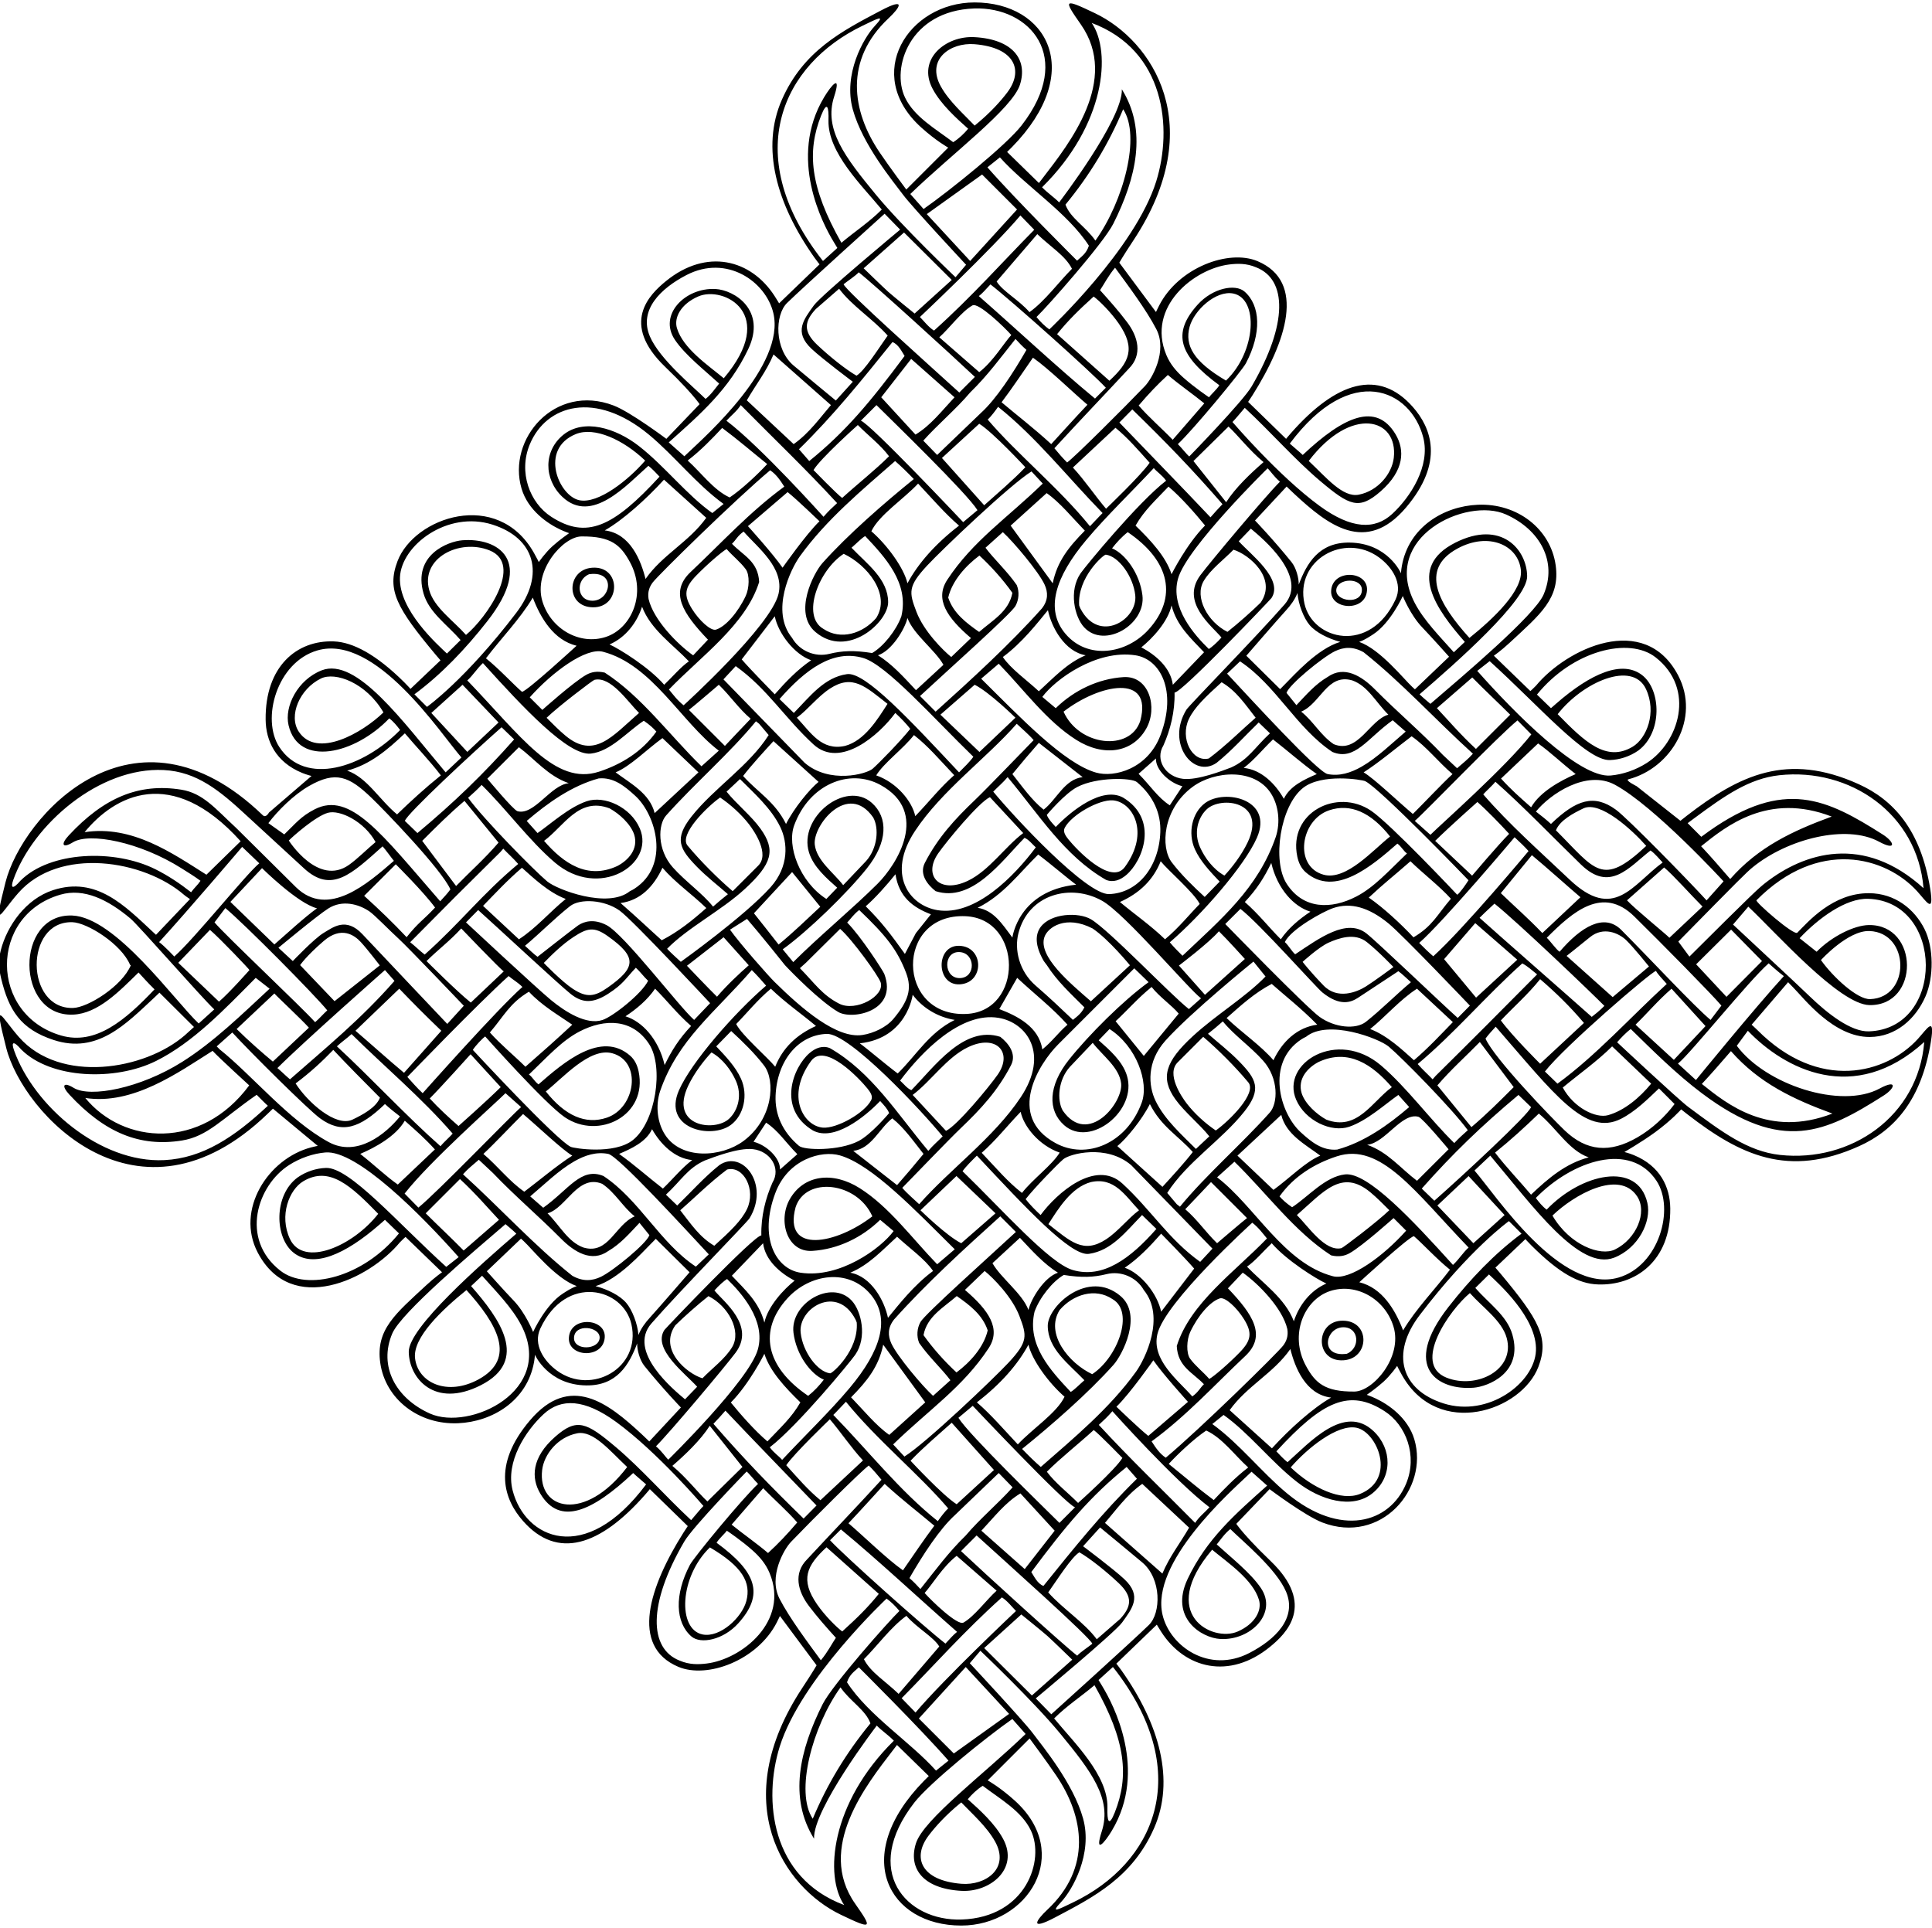 <?xml version="1.0" encoding="UTF-8"?>
<svg xmlns="http://www.w3.org/2000/svg" xmlns:xlink="http://www.w3.org/1999/xlink" width="499pt" height="498pt" viewBox="0 0 499 498" version="1.1">
<g id="surface1">
<path style=" stroke:none;fill-rule:nonzero;fill:rgb(0%,0%,0%);fill-opacity:1;" d="M 495.367 268.332 C 487.172 277.348 469.809 282.105 453.852 266.02 C 453.082 265.242 452.41 264.691 452.41 264.691 L 461.836 253.699 C 461.836 253.699 462.355 254.266 463.211 255.125 C 465.984 257.922 473.559 267.902 482.93 267.852 C 489.648 267.816 494.746 263.211 497.289 257.445 C 499.516 252.402 499.445 244.699 497.062 239.961 C 494.473 234.824 489.453 230.746 482.742 230.711 C 473.371 230.656 466.988 238.117 464.215 240.914 C 463.359 241.773 453.266 232.945 453.664 232.539 C 469.621 216.453 486.984 221.215 495.18 230.23 C 497.543 232.828 499.633 236.359 498.531 229.527 C 496.07 214.293 488.984 206.582 480.051 202.543 C 461.641 194.211 449.254 200.211 435.695 210.688 C 434.625 211.516 434.023 212.008 434.023 212.008 L 422.703 203.07 C 422.703 203.07 419.605 201.551 420.598 201.289 C 431.789 198.363 439.238 185.496 433.438 174.457 C 424.73 157.879 404.621 167.539 396.699 177.133 C 395.93 177.945 395.266 178.5 395.266 178.5 L 385.84 169.375 C 385.84 169.375 387.695 168.086 389.898 166.039 C 397.848 158.656 403.023 154.578 401.793 145.949 C 400.465 136.645 391.914 129.934 381.684 130.379 C 372.852 130.762 363.871 136.152 362.078 146.16 C 361.867 147.336 361.852 148.074 361.852 148.074 C 361.852 148.074 358.477 140.277 348.574 140.148 C 340.734 140.043 337.547 145.395 335.441 150.996 C 335.469 149.332 334.789 146.688 333.57 145.18 C 328.906 139.395 324.145 134.445 324.145 134.445 L 332.312 125.672 C 332.312 125.672 333.383 126.727 334.328 127.605 C 342.914 135.57 352.754 143.344 363.137 131.109 C 373.129 119.336 369.645 110.496 364.93 105.141 C 356.051 95.043 345.051 98.691 333.461 111.836 C 332.645 112.762 332.172 113.352 332.172 113.352 L 322.371 103.809 C 322.371 103.809 322.98 102.91 323.496 102.094 C 332.254 88.219 337.387 72.77 324.809 67.461 C 317.336 64.305 304.383 69.121 299.379 78.93 C 298.871 79.918 298.57 80.594 298.57 80.594 L 289.098 67.852 C 289.098 67.852 289.891 66.406 292.785 62.02 C 312.293 32.445 297.605 10.488 282.797 3.406 C 274.652 -0.488 274.613 -0.195 279.156 6.301 C 289.242 20.707 276.105 37.145 269.469 45.793 C 268.797 46.668 268.332 47.273 268.332 47.273 L 260.117 39.246 C 260.117 39.246 260.625 38.766 261.383 37.988 C 280.496 18.449 270.441 0.621 251.715 0.629 C 234.629 0.637 222.719 19.152 237.906 32.898 C 241.766 36.395 244.906 38.129 244.906 38.129 L 234.078 48.953 C 234.078 48.953 229.695 43.082 227.172 39.34 C 219.988 28.699 217.988 15.508 229.504 4.715 C 232.398 2 234.262 -0.84 227.453 2.754 C 217.414 8.047 207.484 13.141 201.93 25.789 C 196.531 38.09 200.441 52.543 210.387 66.582 C 211.188 67.711 211.68 68.273 211.68 68.273 L 201.227 78.352 C 201.227 78.352 200.758 77.543 200.059 76.457 C 193.977 67.02 182.535 64.02 171.984 72.625 C 167.793 76.047 160.082 83.508 171.824 94.781 C 176.203 98.98 178.57 101.688 179.734 103.125 C 180.43 103.984 180.691 104.395 180.691 104.395 L 172.105 113.352 C 172.105 113.352 162.863 106.422 158.48 104.742 C 143.297 98.93 130.93 113.418 134.703 126.188 C 136.387 131.883 141.543 135.297 144.672 136.766 C 146.055 137.414 146.996 137.715 146.996 137.715 C 146.996 137.715 144.617 139.352 142.703 141.074 C 140.84 142.754 139.16 145.18 139.16 145.18 C 139.16 145.18 138.664 144.145 137.867 142.742 C 128.461 126.203 106.988 133.574 102.668 144.957 C 99.84 152.402 102.488 157.094 112.52 169.105 C 113.293 170.027 113.773 170.566 113.773 170.566 L 106.023 177.938 C 106.023 177.938 105.445 177.266 104.438 176.262 C 97.172 169.027 91.113 165.863 86.242 165.676 C 76.582 165.301 68.461 172.227 68.609 185.875 C 68.668 191.363 71.191 196.832 78.043 199.645 C 79.203 200.121 80.453 200.434 80.453 200.434 L 69.465 209.883 C 69.465 209.883 68.695 211.371 67.867 210.57 C 34.43 178.352 5.719 210.941 1.426 227.871 C -1.934 241.125 -0.047 236.086 4.715 230.672 C 15.367 218.559 37.18 222.152 47.562 231.156 C 48.059 231.586 49.07 232.234 49.07 232.234 L 40.297 241.453 C 40.297 241.453 40.508 241.664 39.66 240.875 C 32.266 233.996 24.934 226.262 13.691 229.926 C 6.648 232.219 1.828 239.148 0.207 245.434 C -0.496 248.156 -0.359 250.043 0.324 252.855 C 2.27 260.824 5.223 265.812 13.879 268.637 C 25.121 272.301 32.453 264.566 39.848 257.684 C 40.695 256.895 41.184 256.406 41.184 256.406 L 50.098 265.273 C 50.098 265.273 48.246 266.973 47.75 267.402 C 37.367 276.406 15.551 280 4.902 267.887 C 0.141 262.473 -1.75 257.434 1.613 270.688 C 5.902 287.617 35.664 319.93 69.102 287.707 C 69.93 286.91 70.492 286.367 70.492 286.367 L 82.066 295.98 C 82.066 295.98 81.383 296.102 80.391 296.359 C 69.199 299.285 60.77 312.504 66.57 323.543 C 75.277 340.121 95.387 330.461 103.309 320.867 C 104.078 320.055 104.742 319.5 104.742 319.5 L 114.172 328.625 C 114.172 328.625 112.312 329.914 110.109 331.961 C 102.16 339.344 96.984 343.422 98.215 352.051 C 99.543 361.355 108.094 368.066 118.324 367.621 C 127.156 367.238 136.137 361.848 137.93 351.84 C 138.141 350.664 138.156 349.926 138.156 349.926 C 138.156 349.926 141.535 357.723 151.434 357.852 C 159.273 357.957 162.465 352.605 164.566 347.004 C 164.539 348.668 165.223 351.312 166.438 352.82 C 171.105 358.605 175.863 363.555 175.863 363.555 L 167.695 372.328 C 167.695 372.328 166.625 371.273 165.68 370.395 C 157.094 362.43 147.254 354.656 136.871 366.891 C 126.879 378.664 130.363 387.504 135.078 392.859 C 143.961 402.957 154.961 399.309 166.547 386.164 C 167.363 385.238 167.84 384.648 167.84 384.648 L 177.637 394.191 C 177.637 394.191 177.027 395.09 176.512 395.906 C 167.754 409.781 162.621 425.23 175.199 430.539 C 182.672 433.699 195.629 428.879 200.633 419.07 C 201.137 418.082 201.438 417.406 201.438 417.406 L 210.91 430.148 C 210.91 430.148 210.117 431.594 207.223 435.98 C 187.719 465.555 202.402 487.512 217.211 494.594 C 225.355 498.488 225.398 498.195 220.852 491.699 C 210.766 477.293 223.902 460.855 230.539 452.207 C 231.211 451.332 231.676 450.727 231.676 450.727 L 239.891 458.754 C 239.891 458.754 239.383 459.234 238.625 460.012 C 219.512 479.551 229.566 497.379 248.293 497.371 C 265.379 497.363 277.289 478.844 262.105 465.102 C 258.242 461.605 255.105 459.875 255.105 459.875 L 265.93 449.047 C 265.93 449.047 270.312 454.918 272.836 458.66 C 280.02 469.301 282.02 482.492 270.504 493.285 C 267.609 496 265.746 498.836 272.559 495.246 C 282.594 489.953 292.523 484.859 298.078 472.211 C 303.477 459.91 299.566 445.457 289.621 431.418 C 288.82 430.285 288.328 429.727 288.328 429.727 L 298.785 419.648 C 298.785 419.648 299.25 420.457 299.949 421.543 C 306.031 430.98 317.473 433.977 328.023 425.375 C 332.215 421.953 339.926 414.492 328.184 403.219 C 323.809 399.02 321.438 396.312 320.273 394.875 C 319.578 394.016 319.316 393.605 319.316 393.605 L 327.902 384.648 C 327.902 384.648 337.145 391.578 341.531 393.258 C 356.715 399.07 369.078 384.582 365.305 371.812 C 363.621 366.117 358.465 362.703 355.336 361.234 C 353.953 360.586 353.012 360.285 353.012 360.285 C 353.012 360.285 355.391 358.648 357.305 356.926 C 359.172 355.246 360.852 352.82 360.852 352.82 C 360.852 352.82 361.344 353.855 362.141 355.258 C 371.547 371.797 393.02 364.426 397.344 353.039 C 400.168 345.598 397.52 340.906 387.488 328.895 C 386.719 327.973 386.234 327.434 386.234 327.434 L 393.984 320.062 C 393.984 320.062 394.562 320.734 395.57 321.738 C 402.84 328.973 407.773 331.574 412.645 331.766 C 422.309 332.141 431.547 325.773 431.398 312.125 C 431.34 306.637 428.82 301.168 421.965 298.355 C 420.805 297.879 419.555 297.566 419.555 297.566 C 419.555 297.566 424.074 294.949 427.395 292.527 C 431.855 289.27 434.211 286.555 434.211 286.555 C 434.211 286.555 434.812 287.043 435.883 287.871 C 449.438 298.352 461.824 304.348 480.238 296.02 C 489.172 291.977 496.258 284.27 498.719 269.031 C 499.82 262.199 497.73 265.73 495.367 268.332 Z M 438.027 278.973 L 433.391 274.73 C 436.863 271.863 451.578 253.441 456.812 248.828 C 456.812 248.828 459.395 251.164 460.734 252.133 C 453.344 260.195 438.027 278.973 438.027 278.973 Z M 473.277 287.637 C 456.812 293.996 445.977 285.117 439.555 279.98 C 442.383 276.941 444.117 274.91 447.07 271.508 C 454.352 279.797 463.199 283.941 473.277 287.637 Z M 402.27 279.91 L 399.023 276.773 C 404.062 270.277 426.477 251.012 427.711 250.789 C 428.145 251.629 429.5 253.027 430.496 254.148 C 421.086 262.773 412.238 272.629 402.27 279.91 Z M 416.383 270.277 L 426.465 279.91 C 423.523 283.52 419.512 286.883 415.328 288.051 C 412.227 288.922 406.516 286.207 403.633 280.918 C 407.664 277.559 412.574 274.086 416.383 270.277 Z M 370.465 310.148 L 367.215 307.012 C 375.129 298.07 382.672 290.773 392.191 282.82 L 395.438 285.957 C 394.992 287.75 377.688 303.781 370.465 310.148 Z M 397.453 287.637 C 402.047 291.445 405.184 297.156 410.336 298.949 C 404.398 300.516 399.918 304.324 395.438 308.582 C 392.715 305.332 388.941 301.414 386.145 297.719 C 390.062 294.582 393.871 291.109 397.453 287.637 Z M 236.465 442.344 L 232.879 438.648 C 241.316 430.102 248.969 421.402 258.77 412.609 C 260.148 413.438 261.539 415.254 262.41 416.117 C 262.41 416.117 243.855 433.59 236.465 442.344 Z M 249.434 430.59 L 260.633 442.699 L 246.355 452.918 L 237.324 443.891 Z M 214.387 397.844 L 217.188 395.047 C 226.816 402.996 237.379 412.906 247.195 421.516 C 246.254 422.246 245.598 423.039 244.191 424.539 C 238.703 420.281 217.969 401.766 214.387 397.844 Z M 226.98 411.695 C 224.18 415.168 221.473 417.836 217.535 421.402 C 216.078 420.328 213.09 417.379 211.035 414.402 C 206.59 407.961 208.363 404.383 213.473 399.656 Z M 184.266 367.773 C 185.309 366.691 186.336 365.551 187.363 364.375 C 194.867 372.328 203.281 380.914 210.895 388.867 L 207.555 392.246 C 198.91 383.824 192.273 376.992 184.266 367.773 Z M 205.91 393.254 C 203.336 396.277 201.059 398.684 198.371 401.148 C 195.348 398.574 191.801 396.129 188.965 393.812 L 197.121 384.402 C 199.922 387.316 203.43 390.359 205.91 393.254 Z M 191.762 378.914 L 182.711 387.82 C 180.355 385.656 177.332 381.68 173.656 378.637 C 177.016 375.723 180.961 371.973 183.312 368.277 Z M 183.07 324 L 179.727 327.172 C 170.434 321.012 165.168 309.926 155.871 303.766 C 150.059 301.363 146.875 307.285 140.305 311.961 L 136.945 309.027 C 140.523 306 144.32 302.266 148.32 299.977 C 151.148 298.355 154.078 297.461 157.105 298.055 C 159.699 298.574 176.93 317.43 183.07 324 Z M 175.695 312.613 C 179.055 309.699 183.312 305.445 187.793 302.086 C 192.105 301.008 195.312 307.344 192.93 312.309 C 191.5 315.281 188.676 317.988 184.488 321.777 C 180.68 319.539 178.496 316.195 175.695 312.613 Z M 55.402 238.25 L 58.203 234.555 C 63.121 238.633 81.309 256.996 84.527 260.98 C 83.598 261.793 82.434 263.16 81.391 264.031 C 77.77 260.004 58.145 241.539 55.402 238.25 Z M 64.43 250.566 C 64.43 250.566 59.262 256.418 56.559 258.727 L 46.047 248.691 L 54.227 240.184 C 56.926 242.492 64.449 250.43 64.43 250.566 Z M 129.547 187.852 L 132.793 190.988 C 124.879 199.93 117.336 207.227 107.816 215.18 L 104.57 212.043 C 105.02 210.25 122.32 194.215 129.547 187.852 Z M 102.555 210.363 C 97.961 206.555 94.824 200.844 89.672 199.051 C 95.609 197.484 100.09 193.676 104.57 189.418 C 107.297 192.668 111.066 196.586 113.863 200.281 C 109.945 203.418 106.137 206.891 102.555 210.363 Z M 263.547 55.656 L 267.129 59.352 C 258.691 67.898 251.039 76.598 241.238 85.391 C 239.859 84.562 238.469 82.746 237.598 81.883 C 237.598 81.883 256.152 64.41 263.547 55.656 Z M 250.574 67.41 L 239.375 55.301 L 253.656 45.078 L 262.684 54.109 Z M 285.621 100.156 L 282.82 102.953 C 273.191 95.004 262.629 85.094 252.812 76.484 C 253.754 75.754 254.41 74.961 255.816 73.461 C 261.305 77.719 282.039 96.234 285.621 100.156 Z M 273.027 86.305 C 275.828 82.832 278.535 80.164 282.473 76.598 C 283.93 77.672 286.918 80.621 288.973 83.598 C 293.418 90.039 291.645 93.617 286.535 98.344 Z M 315.746 130.227 C 314.699 131.309 313.672 132.449 312.645 133.625 C 305.141 125.672 296.73 117.086 289.113 109.133 L 292.453 105.754 C 301.098 114.176 307.738 121.008 315.746 130.227 Z M 294.098 104.746 C 296.672 101.723 298.949 99.316 301.637 96.852 C 304.66 99.43 308.211 101.871 311.047 104.188 L 302.891 113.594 C 300.09 110.684 296.578 107.641 294.098 104.746 Z M 308.246 119.086 L 317.301 110.18 C 319.652 112.344 322.676 116.32 326.352 119.363 C 322.992 122.273 319.047 126.027 316.695 129.723 Z M 316.938 174 L 320.281 170.828 C 329.578 176.988 334.84 188.074 344.137 194.234 C 349.949 196.637 353.133 190.711 359.703 186.039 L 363.062 188.973 C 359.488 192 355.691 195.734 351.688 198.023 C 348.859 199.645 345.93 200.539 342.902 199.945 C 340.309 199.426 323.078 180.57 316.938 174 Z M 324.312 185.387 C 320.953 188.301 316.695 192.555 312.215 195.914 C 307.902 196.992 304.695 190.656 307.078 185.691 C 308.508 182.719 311.332 180.012 315.52 176.223 C 319.328 178.461 321.512 181.805 324.312 185.387 Z M 408.34 223.316 C 415.801 230.555 420.656 224.121 426.289 219.68 C 427.391 220.379 428.801 222.152 429.438 222.777 C 421.574 228.543 416.871 238.109 405.344 227.152 C 397.984 220.16 389.738 212.883 383.094 205.191 C 383.539 204.613 385.559 202.82 386.23 201.926 C 393.465 208.301 401.047 216.246 408.34 223.316 Z M 401.871 214.469 C 402.879 211.895 406.406 210.027 408.984 208.797 C 413.281 206.789 421.508 214.312 425.195 218.496 C 413.707 229.266 412.09 224.688 401.871 214.469 Z M 444.605 259.75 L 441.809 263.445 C 437.609 259.969 425.953 247.422 418.75 240.203 C 414.309 235.754 408.348 239.375 402.809 245.84 C 401.922 245.238 400.496 243.168 399.508 242.227 C 406.238 235.449 413.965 228.723 422.102 236.715 C 428.941 243.438 442.312 256.996 444.605 259.75 Z M 438.082 249.082 L 447.113 240.121 L 455.094 248.242 L 445.922 257.48 Z M 356.695 275.207 C 345.355 265.547 330.715 274.676 334.77 284.051 C 337.133 289.508 343.887 292.625 348.5 291.031 C 353.133 289.434 357.68 285.258 361.168 282.82 L 363.969 285.957 C 358.48 290.66 352.32 295.027 345.375 296.934 C 341.496 297.285 338.656 294.93 335.93 292.438 C 330.562 287.531 326.863 274.531 336.102 268.473 C 336.477 268.227 336.883 268.004 337.312 267.812 C 342.98 263.195 356.145 268.203 358.684 270.336 C 362.062 273.176 375.031 286.328 379.105 291.934 C 377.898 292.988 376.719 294.074 375.613 295.254 C 369.32 289.105 363.312 280.844 356.695 275.207 Z M 374.141 296.859 L 365.984 304.996 C 361.746 301.805 358.496 297.586 353.102 295.699 C 357.777 295.254 362.016 287.305 366.348 288.461 C 367.41 288.746 374.141 296.859 374.141 296.859 Z M 359.488 280.805 C 354.336 284.613 350.527 292.23 342.574 289.203 C 340.109 287.859 337.086 285.172 336.191 282.371 C 335.07 278.676 337.758 275.766 340.559 274.309 C 348.285 270.727 354.445 274.98 359.488 280.805 Z M 303.938 347.668 C 304.191 353.035 308.039 354.488 310.953 357.543 C 309.891 358.551 309.574 359.539 307.949 360.699 C 304.242 356.477 297.387 351.312 298.93 344.617 C 300.836 336.32 323.441 315.824 323.441 315.824 C 325.086 317.109 326.129 318.566 327.23 319.895 C 318.941 328.516 307.406 336.578 303.938 347.668 Z M 321.324 340.785 C 323.445 344.238 323.211 346.195 320.242 349.27 C 317.465 352.145 313.508 355.555 312.336 356.18 C 310.715 354.328 308.777 352.852 307.398 350.977 C 306.32 349.508 306.496 346.008 307.402 344.07 C 309.398 339.816 312.598 336.137 315.082 335.367 C 316.406 334.953 319.434 337.715 321.324 340.785 Z M 237.723 410.445 C 236.828 409.461 235.898 408.496 234.895 407.625 C 238.367 401.578 242.723 394.902 246.641 391.348 L 257.953 380.484 L 261.539 384.18 C 257.926 388.238 253.027 392.355 249.441 396.613 C 244.879 401.066 241.691 405.48 237.723 410.445 Z M 247.09 401.875 L 257.406 410.875 C 254.84 413.156 251.672 417.531 248.844 419.113 C 247.312 419.969 240.645 413.543 238.812 411.465 C 240.645 409.492 243.508 404.621 247.09 401.875 Z M 220.871 349.969 C 224.051 345.422 222.469 338.621 219.984 335.953 C 214.73 330.309 204.008 336.711 204.941 344.25 C 205.645 349.949 209.41 354.961 212.785 356.367 C 211.664 357.824 210.305 359.316 208.734 360.547 C 197.684 353.047 195.855 343.617 203.379 335.352 C 209.141 329.02 219.129 327.52 224.863 334.34 C 230.074 340.539 227.535 348.871 219.449 358.512 C 214.273 364.684 207.695 370.98 202.012 377.086 C 201.004 375.93 199.992 375.406 198.816 373.84 C 206.082 368.234 219.559 351.844 220.871 349.969 Z M 214.406 354.73 C 211.137 354.34 207.328 349.191 206.797 344.25 C 206.109 337.926 216.176 331.648 220.938 340.781 C 221.07 341.035 221.184 341.312 221.281 341.621 C 221.797 348.836 214.949 354.797 214.406 354.73 Z M 147.41 296.23 C 143.633 294.434 122.121 271.191 122.121 271.191 C 122.832 270.07 124.586 268.223 125.316 267.719 C 125.316 267.719 140.793 285.125 145.863 288.574 C 154.668 294.559 167.355 288.117 164.934 276.715 C 164.605 275.164 163.965 273.781 162.816 272.742 C 155.297 266.055 145.566 274.422 139.09 280.094 C 138.062 279.387 137.449 278.078 136.609 277.559 C 141.43 272.945 145.09 268.82 149.664 266.445 C 156.23 263.031 163.391 263.121 167.66 269.688 C 171.496 275.582 169.371 289.781 163.477 294.465 C 158.629 298.32 148.188 296.602 147.41 296.23 Z M 147.809 298.5 C 143.777 301.078 138.996 305.129 135.414 307.816 C 131.566 305.164 128.543 301.188 124.848 298.055 C 127.535 295.59 132.406 290.398 135.098 287.75 C 138.773 290.828 145.121 296.934 147.809 298.5 Z M 131.363 252.113 C 132.574 253.141 133.695 253.699 134.93 254.934 C 128.656 260.422 109.168 282.371 109.168 282.371 C 107.676 280.992 106.293 279.367 105.211 278.172 C 105.211 278.172 123.41 259.281 131.363 252.113 Z M 104.352 277.109 C 100.246 273.691 95.766 269.621 91.809 266.246 L 103.121 255.383 C 107.059 259.469 109.766 262.195 113.984 266.246 Z M 143.312 222.793 C 154.652 232.453 169.293 223.324 165.238 213.949 C 162.879 208.492 156.121 205.375 151.508 206.969 C 146.875 208.566 142.328 212.742 138.84 215.18 L 136.039 212.043 C 141.527 207.34 147.688 202.973 154.633 201.066 C 158.516 200.715 161.352 203.07 164.078 205.562 C 169.445 210.469 173.145 223.469 163.906 229.527 C 163.531 229.773 163.129 229.996 162.695 230.188 C 157.027 234.805 143.863 229.797 141.324 227.664 C 137.945 224.824 124.977 211.672 120.902 206.066 C 122.109 205.012 123.289 203.926 124.395 202.746 C 130.688 208.895 136.695 217.156 143.312 222.793 Z M 125.867 201.141 L 134.023 193.004 C 138.262 196.195 141.512 200.414 146.906 202.301 C 142.23 202.746 137.992 210.695 133.664 209.539 C 132.598 209.254 125.867 201.141 125.867 201.141 Z M 140.52 217.195 C 145.672 213.387 149.48 205.77 157.434 208.797 C 159.898 210.141 162.922 212.828 163.816 215.629 C 164.938 219.324 162.25 222.234 159.449 223.691 C 151.723 227.273 145.562 223.02 140.52 217.195 Z M 196.074 150.332 C 195.816 144.965 191.973 143.512 189.055 140.457 C 190.117 139.449 190.438 138.461 192.059 137.301 C 195.766 141.523 202.621 146.688 201.082 153.383 C 199.172 161.68 176.566 182.176 176.566 182.176 C 174.926 180.891 173.879 179.434 172.777 178.105 C 181.066 169.484 192.602 161.422 196.074 150.332 Z M 178.684 157.215 C 176.562 153.762 176.801 151.805 179.766 148.73 C 182.547 145.855 186.5 142.445 187.672 141.82 C 189.293 143.672 191.23 145.148 192.609 147.023 C 193.688 148.492 193.516 151.992 192.605 153.93 C 190.609 158.184 187.41 161.863 184.926 162.633 C 183.602 163.047 180.574 160.285 178.684 157.215 Z M 262.285 87.555 C 263.18 88.539 264.109 89.504 265.113 90.375 C 261.641 96.422 257.285 103.098 253.367 106.652 L 242.055 117.516 L 238.469 113.82 C 242.082 109.758 246.98 105.645 250.566 101.387 C 255.129 96.934 258.316 92.52 262.285 87.555 Z M 252.918 96.125 L 242.602 87.125 C 245.172 84.844 248.34 80.469 251.164 78.887 C 252.699 78.031 259.363 84.457 261.199 86.535 C 259.363 88.508 256.504 93.379 252.918 96.125 Z M 279.137 148.031 C 275.957 152.578 277.539 159.379 280.023 162.047 C 285.277 167.691 296 161.289 295.066 153.75 C 294.363 148.051 290.598 143.039 287.223 141.633 C 288.344 140.176 289.703 138.684 291.273 137.453 C 302.328 144.953 304.152 154.383 296.629 162.648 C 290.867 168.98 280.879 170.48 275.145 163.66 C 269.934 157.461 272.473 149.129 280.559 139.488 C 285.734 133.316 292.312 127.02 297.996 120.914 C 299.008 122.07 300.016 122.594 301.191 124.16 C 293.926 129.766 280.449 146.156 279.137 148.031 Z M 285.602 143.27 C 288.871 143.66 292.68 148.809 293.215 153.75 C 293.898 160.074 283.836 166.352 279.07 157.219 C 278.941 156.965 278.824 156.688 278.73 156.379 C 278.215 149.164 285.062 143.203 285.602 143.27 Z M 352.598 201.77 C 356.375 203.566 379.285 227.367 379.285 227.367 C 378.574 228.488 377.102 230.617 376.375 231.121 C 376.375 231.121 359.215 212.875 354.145 209.426 C 345.34 203.441 332.652 209.883 335.074 221.285 C 335.402 222.836 336.043 224.219 337.191 225.258 C 344.715 231.945 354.441 223.578 360.918 217.906 C 361.945 218.613 362.559 219.922 363.398 220.441 C 358.578 225.055 354.918 229.18 350.344 231.555 C 343.777 234.969 336.617 234.879 332.348 228.312 C 328.516 222.418 330.637 208.219 336.531 203.535 C 341.379 199.68 351.82 201.398 352.598 201.77 Z M 352.199 199.5 C 356.23 196.922 361.012 192.871 364.594 190.184 C 368.441 192.836 371.465 196.812 375.16 199.945 C 372.473 202.41 367.602 207.602 364.914 210.25 C 361.234 207.172 354.887 201.066 352.199 199.5 Z M 370.188 247.008 C 368.973 245.98 367.781 244.789 366.551 243.559 C 372.82 238.07 391.191 216.258 391.191 216.258 C 392.684 217.637 393.715 218.633 394.797 219.828 C 394.797 219.828 378.137 239.836 370.188 247.008 Z M 395.656 220.891 C 399.762 224.309 404.242 228.379 408.199 231.754 L 398.359 241.008 C 394.422 236.922 391.852 234.758 387.633 230.703 Z M 365.078 242.113 C 361.719 238.531 357.227 234.391 353.531 231.852 C 357.562 228.082 359.703 226.492 364.297 222.461 C 367.266 225.391 371.941 229.012 374.738 232.148 C 371.082 236.422 370.062 239.148 365.078 242.113 Z M 380.215 226.18 L 370.68 217.195 C 374.414 213.5 381.582 207.152 381.582 207.152 C 383.953 209.223 387.539 212.922 389.781 215.383 C 386.895 218.273 380.215 226.18 380.215 226.18 Z M 359.031 216.074 C 354.676 219.492 347.711 227.535 341.871 225.941 C 334.117 223.824 335.84 211.82 343.281 209.305 C 348.766 207.449 354.059 209.789 359.031 216.074 Z M 338.465 235.488 C 335.523 237.43 332.805 239.727 330.809 242.617 C 327.598 239.406 325.211 236.234 321.512 232.988 C 324.648 229.629 326.496 226.715 328.344 222.906 C 329.949 229.676 334.195 234.184 338.465 235.488 Z M 341.562 256.363 C 346.117 260.023 348.938 258.898 350.715 257.746 C 351.684 257.113 361.168 250.859 361.168 250.859 C 362.16 251.559 363.297 252.707 364.414 253.699 C 360.406 257.059 356.871 260.695 352.816 263.914 C 350.164 266.02 344.688 265.43 340.824 262.66 C 337.383 260.191 316.461 238.672 316.461 238.672 L 320.379 234.766 C 325.258 238.516 339.898 255.023 341.562 256.363 Z M 336.441 248.449 C 336.441 248.449 340.645 244.602 343.164 243.48 C 345.684 242.359 349.883 240.82 353.031 243.34 C 356.184 245.859 359.895 249.781 359.895 249.781 C 359.895 249.781 354.992 253.422 352.754 254.82 C 350.512 256.223 345.473 258.32 341.832 254.539 C 338.191 250.762 336.441 248.449 336.441 248.449 Z M 308.098 267.633 C 300.969 274.195 299.613 278.395 303.578 283.945 C 305.922 287.223 309.871 290.402 312.348 293.516 C 311.371 294.414 310.016 295.715 308.883 296.766 C 305.254 293.137 300.789 289.176 298.473 284.375 C 296.566 280.43 296.133 274.254 301 268.809 C 307.59 261.445 323.75 248.371 323.75 248.371 C 323.75 248.371 326.309 251.559 326.867 252.23 C 321.625 257.629 314.102 262.105 308.098 267.633 Z M 310.766 267.812 C 314.574 271.062 319.055 275.539 322.414 279.574 C 324.75 282.379 317.379 289.629 314.016 292.004 C 311.383 290.227 308.523 287.672 306.473 284.988 C 305.297 283.445 301.023 277.332 304.27 274.309 Z M 256.336 326.277 L 263.43 319.727 C 266.734 323.27 269.664 326.5 273.246 328.742 C 269.754 329.867 266.301 335.441 265.633 338.371 C 264.062 334.117 258.465 330.086 256.336 326.277 Z M 274.953 360.773 C 272.965 364.977 266.598 369.09 262.883 373.09 C 259.281 369.254 255.898 365.309 252.305 362.23 C 258.445 357.508 262.887 352.445 265.633 347.332 C 266.527 351.254 270.812 357.188 274.953 360.773 Z M 248.609 302.531 C 249.43 301.32 251.035 299.77 252.305 298.5 C 264.875 311.891 276.555 324.539 281.246 323.871 C 287.117 323.039 290.762 318.156 294.977 313.844 L 298.672 317.43 C 291.961 325.078 284.863 330.348 277.051 328.039 C 271.02 326.258 259.02 312.625 248.609 302.531 Z M 204.879 248.512 L 202.164 245.211 C 208.738 240.465 218.789 230.699 223.879 224.324 C 229.336 217.492 229.426 211.164 225.176 207.379 C 218.453 201.395 206.148 211.141 208.949 220.191 C 210.105 223.93 213.48 226.848 216.234 229.289 L 213.434 232.203 C 206.508 227.754 203.172 218.465 205.133 213.156 C 209.074 202.492 219.465 198.41 227.375 202.734 C 240.23 209.762 231.621 223.312 226.695 228.238 C 220.34 234.594 211.602 241.793 204.879 248.512 Z M 227.453 253.746 C 228.586 257.242 221.051 261.465 216.711 259.234 C 212.285 256.957 210.285 253.809 206.598 250.082 C 206.598 250.082 208.18 248.68 208.168 248.668 L 216.988 239.93 C 220.117 242.648 226.902 252.047 227.453 253.746 Z M 192.332 229.664 C 199.461 223.102 200.395 219.605 196.43 214.055 C 194.09 210.777 190.141 207.598 187.66 204.484 C 188.641 203.586 189.992 202.285 191.125 201.234 C 194.754 204.863 199.219 208.824 201.535 213.625 C 203.441 217.57 203.879 223.746 199.008 229.191 C 192.34 236.645 175.84 248.438 175.84 248.438 C 175.84 248.438 172.859 245.742 172.301 245.07 C 177.543 239.672 186.324 235.195 192.332 229.664 Z M 170.914 242.871 C 167.797 240.09 164.867 237.258 160.273 233.254 C 165.426 232.582 168.855 228.953 171.098 224.141 C 174.41 227.988 178.574 230.84 182.43 234.547 C 178.773 237.785 175.297 240.602 170.914 242.871 Z M 189.242 230.188 C 185.434 226.938 180.953 222.461 177.594 218.426 C 175.258 215.621 182.629 208.371 185.992 205.996 C 188.625 207.773 191.484 210.328 193.535 213.012 C 194.711 214.555 198.984 220.668 195.738 223.691 Z M 243.672 171.723 L 236.578 178.273 C 233.277 174.73 230.344 171.5 226.762 169.258 C 230.258 168.133 233.707 162.559 234.379 159.629 C 235.945 163.883 241.547 167.914 243.672 171.723 Z M 225.055 137.227 C 227.043 133.023 233.41 128.91 237.129 124.91 C 240.727 128.746 244.109 132.691 247.703 135.77 C 241.562 140.492 237.121 145.555 234.379 150.668 C 233.48 146.746 229.195 140.812 225.055 137.227 Z M 251.402 195.469 C 250.578 196.68 248.973 198.23 247.703 199.5 C 235.133 186.109 223.453 173.461 218.762 174.129 C 212.891 174.961 209.246 179.844 205.031 184.156 L 201.336 180.57 C 208.047 172.922 215.145 167.652 222.957 169.961 C 228.988 171.742 240.988 185.375 251.402 195.469 Z M 246.453 200.227 C 242.871 203.363 239.977 207.078 236.395 210.812 C 235.602 207.027 231.652 202.133 226.312 200.281 C 228.293 197.035 233.258 193.449 236.059 189.867 C 239.828 192.836 242.348 195.895 246.453 200.227 Z M 229.227 181.805 C 226.648 185.836 223.289 191.324 218.25 192.668 C 212.199 194.012 209.402 189.195 205.816 185.387 C 208.68 183.273 211.168 179.961 214.32 177.891 C 220.211 174.02 223.531 177.348 229.227 181.805 Z M 200.105 179.34 C 200.105 179.34 193.812 172.938 191.574 170.324 L 200.105 159.18 C 201.023 163.676 205.207 169.043 209.508 170.547 C 206.039 172.887 202.949 176.109 200.105 179.34 Z M 210.113 192.289 C 217.043 198.652 227.09 189.82 231.242 184.156 C 232.715 185.535 234.004 186.844 235.105 188.262 C 232.766 191.254 226.98 197.18 225.395 198.559 C 223.781 199.961 214.258 202.543 207.832 197.035 L 186.852 175.477 L 190.023 172.059 C 198.18 177.883 202.73 185.512 210.113 192.289 Z M 211.418 201.965 C 209.176 203.754 205.031 208.797 203.016 212.828 C 200.105 207.004 195.719 204.672 191.93 200.434 C 194.094 197.633 197.305 194.121 199.77 191.434 Z M 204.586 225.258 L 211.863 234.219 C 208.504 237.355 204.797 240.953 201.098 243.977 C 199.082 241.402 196.352 237.914 194.73 235.898 Z M 217.781 228.637 C 215.254 225.359 210.934 222.305 210.441 218.18 C 209.848 213.219 219.008 201.773 225.527 211.148 C 227.074 213.91 226.676 219.07 223.699 222.402 Z M 231.281 225.82 C 232.18 231.645 235.734 234.371 240.438 236.164 L 236.551 241.027 L 233.719 246.398 C 230.094 241.359 227.727 238.18 223.598 234.094 C 226.062 231.965 229.07 228.578 231.281 225.82 Z M 249.387 236.656 C 264.219 237.32 264.371 261.242 249.574 261.902 C 231.387 262.711 231.137 235.844 249.387 236.656 Z M 246.594 263.445 C 239.984 266.691 236.68 272.574 231.863 277.277 C 228.82 275.02 223.855 270.762 222.062 269.492 C 234.305 268.172 235.727 256.949 235.727 256.949 C 238.414 260.531 242.449 262.773 246.594 263.445 Z M 252.508 234.484 C 259.113 231.238 263.328 225.426 268.145 220.723 C 271.188 222.98 276.152 227.238 277.945 228.508 C 262.98 230.125 261.48 242.172 261.48 242.172 C 258.793 238.586 256.652 235.156 252.508 234.484 Z M 262.719 252.582 C 267.535 257.062 271.789 260.309 275.711 264.676 C 273.246 266.805 271.848 268.934 269.215 271.062 C 268.32 265.238 262.805 262.438 258.102 260.645 Z M 273.312 269.762 C 279.668 263.406 286.238 256.84 292.961 250.117 L 296.656 253.699 C 290.078 258.445 281.219 267.301 276.129 273.676 C 270.676 280.508 270.582 286.836 274.832 290.621 C 281.555 296.605 293.859 286.859 291.059 277.809 C 289.902 274.07 286.527 271.152 283.773 268.711 L 286.574 265.797 C 293.5 270.246 296.836 279.535 294.875 284.844 C 290.934 295.508 280.543 299.59 272.633 295.266 C 259.777 288.238 268.387 274.688 273.312 269.762 Z M 281.758 258.629 C 276.465 254.031 268.016 247.02 269.762 242.02 C 270.656 239.465 275.309 236.281 282.18 239.816 C 286.395 242.652 291.809 249.289 291.809 249.289 C 291.82 249.305 291.828 249.32 291.84 249.332 Z M 297.438 254.934 C 299.453 257.508 302.816 259.805 304.438 261.82 L 295.422 272.742 L 288.145 263.781 C 291.504 260.645 293.742 257.957 297.438 254.934 Z M 282.227 269.363 C 284.754 272.641 289.074 275.695 289.566 279.82 C 290.16 284.781 281 296.227 274.48 286.852 C 272.934 284.086 273.336 278.93 276.309 275.598 Z M 273.695 297.719 C 271.719 300.965 266.754 304.551 263.953 308.133 C 260.18 305.164 257.66 302.105 253.555 297.773 C 257.137 294.637 260.031 290.922 263.617 287.188 C 264.406 290.973 268.355 295.867 273.695 297.719 Z M 270.785 316.195 C 273.359 312.164 276.719 306.676 281.758 305.332 C 287.809 303.988 290.605 308.805 294.191 312.613 C 291.328 314.727 288.84 318.039 285.688 320.109 C 279.797 323.98 276.477 320.652 270.785 316.195 Z M 299.902 318.66 C 299.902 318.66 306.195 325.062 308.434 327.676 L 299.902 338.82 C 298.984 334.324 294.801 328.957 290.504 327.453 C 293.969 325.113 297.062 321.891 299.902 318.66 Z M 289.895 305.711 C 282.965 299.348 272.922 308.18 268.77 313.844 C 267.293 312.465 266.004 311.156 264.902 309.738 C 267.246 306.746 273.027 300.82 274.617 299.441 C 276.227 298.039 285.75 295.457 292.176 300.965 L 313.156 322.523 L 309.984 325.941 C 301.828 320.117 297.277 312.488 289.895 305.711 Z M 288.59 296.035 C 290.832 294.246 294.977 289.203 296.992 285.172 C 299.902 290.996 304.289 293.328 308.078 297.566 C 305.914 300.367 302.703 303.879 300.238 306.566 Z M 328.465 254.148 C 331.578 256.93 336.191 260.531 340.223 264.676 C 335.07 265.348 331.152 269.047 328.91 273.859 C 325.598 270.012 320.664 266.668 316.809 262.965 C 320.465 259.727 324.082 256.418 328.465 254.148 Z M 321.527 247.703 L 311.219 256.961 L 304.496 249.402 C 304.496 249.402 312.23 243.57 314.82 240.547 C 316.965 242.633 321.527 247.703 321.527 247.703 Z M 310.203 257.863 L 307.07 260.645 C 302.172 256.801 286.469 240.211 281.762 237.445 C 278.559 235.562 271.379 235.855 268.746 239.488 C 267.387 241.367 267.242 244.211 269.613 248.273 L 270.383 249.297 C 272.992 253.398 276.531 256.648 280.078 260.195 C 279.406 261.539 278.566 262.312 277.113 263.43 C 274.258 260.703 270.922 257.547 267.547 254.633 C 263.117 250.809 261.992 245.184 263.027 241.105 C 265.609 230.918 276.594 228.117 284.684 232.688 C 290.598 236.027 307.129 255.613 310.203 257.863 Z M 289.258 232.988 C 294.336 230.711 297.879 227.273 299.785 222.461 C 301.652 224.793 308.41 230.578 309.863 233.492 C 307.082 236.328 304.379 239.727 300.906 242.617 C 297.211 239.035 292.84 236.012 289.258 232.988 Z M 286.441 230.945 C 280.633 231.129 262.109 211.254 256.535 204.484 C 257.84 203.141 258.906 202.301 260.25 200.73 C 268.312 210.363 274.922 221.113 285.672 227.273 C 287.547 228.023 289.348 227.312 290.848 226.051 C 295.219 222.379 299.367 211.59 290.039 205.996 C 284.625 203.078 276.672 209.445 272.68 213.609 C 271.578 212.414 270.812 211.594 270.367 210.492 C 270.367 210.492 274.984 204.957 278.285 203.258 C 283.328 200.66 292.293 200.871 293.645 202.016 C 297.938 205.656 299.887 210.16 299.688 214.992 C 299.32 224.027 293.805 230.715 286.441 230.945 Z M 264.281 215.18 C 259.547 218.73 255.477 224.898 249.957 227.523 C 242.629 231.012 238.312 226.121 242.344 220.387 C 244.57 217.219 252.781 207.266 255.676 205.902 Z M 274.988 213.848 C 276.699 210.484 283.898 206.445 287.469 206.734 C 292.445 207.141 297.152 214.867 290.531 223.941 C 286.926 228.883 277.957 219.301 275.98 216.848 C 275.234 215.926 274.48 214.848 274.988 213.848 Z M 269.547 209.133 C 266.41 206.629 263.891 202.973 261.48 199.945 C 263.945 196.922 265.961 194.57 268.312 191.883 L 279.625 200.73 C 274.922 201.289 272.906 206.555 269.547 209.133 Z M 251.691 206.754 C 246.723 211.496 242.27 216.281 238.855 222.906 C 237.402 225.82 239.527 228.508 241.656 230.188 C 251.066 233.211 258.68 222.461 264.617 216.41 C 265.738 216.859 266.633 218.09 267.527 218.875 C 261.984 226.297 251.867 236.723 242.086 235.086 C 234.883 233.883 228.883 225.867 236.352 214.609 C 243.297 204.141 254.723 195.926 262.602 186.953 C 263.891 188.188 265.738 189.719 266.969 191.176 C 264.43 193.75 255.035 203.562 251.691 206.754 Z M 252.969 194.234 L 242.891 184.602 L 251.738 176.875 C 255.547 178.777 262.266 185.387 262.266 185.387 Z M 241.656 183.82 L 237.625 179.785 C 244.438 173.453 261.117 158.59 262.27 156.527 C 263.172 154.906 263.32 152.828 262.602 151.113 C 260.137 147.531 256.738 144.434 254.535 141.484 L 259.016 137.453 C 261.816 140.008 268.316 147.734 269.801 151.008 C 270.691 152.973 270.777 155.02 269.098 157.164 C 260.809 166.461 250.73 175.645 241.656 183.82 Z M 252.895 163.23 C 249.535 160.879 246.25 158.395 244.906 154.363 C 245.914 149.996 249.496 146.074 252.969 143.5 C 255.992 146.301 259.016 149.66 261.48 153.133 C 260.586 157.945 256.367 160.207 252.895 163.23 Z M 270.664 157.609 C 271.566 162.008 274.984 168.324 280.41 169.258 C 275.594 171.273 272.215 174.988 268.312 178.555 C 265.176 175.645 261.031 172.73 259.016 169.707 C 264.039 165.992 267.977 160.879 270.664 157.609 Z M 271.898 150.668 L 261.031 135.77 L 270.328 127.371 C 273.711 129.707 277.129 133.91 280.191 137.07 C 276.016 141.305 273.043 145.02 271.898 150.668 Z M 244.656 149.773 C 241.391 154.758 244.566 159.512 250.785 164.816 L 245.688 169.707 C 243.539 167.977 238.602 163.02 236.707 158.055 C 234.766 152.961 234.445 151.477 239.527 146.02 C 243.34 141.93 260.785 125.289 266.414 121.77 L 269.324 124.906 C 260.223 133.766 251.277 139.684 244.656 149.773 Z M 254.199 130.508 L 243.285 118.301 L 252.918 109.453 C 256.504 111.691 264.828 120.688 264.828 120.688 C 261.637 124.066 257.41 127.613 254.199 130.508 Z M 236.453 112.254 L 227.605 102.621 L 235.34 92.707 L 246.535 102.621 C 243.176 106.203 240.375 109.898 236.453 112.254 Z M 252.465 131.777 L 248.77 134.875 C 248.77 134.875 224.695 109.34 222.344 108.668 L 226.375 104.637 C 230.52 108.762 249.664 127.297 252.465 131.777 Z M 229.621 117.852 C 226.023 121.449 221.578 124.922 217.516 128.621 C 216.184 127.66 210.117 121.418 210.117 121.418 C 211.906 118.395 221.559 109.785 221.559 109.785 C 224.117 112.383 227.477 114.957 229.621 117.852 Z M 231.191 119.086 C 232.871 120.547 234.469 122.129 236.02 123.742 C 228.422 129.895 219.059 138.02 212.406 145.461 C 210.176 147.961 204.781 158.301 210.609 163.242 C 218.906 170.277 229.406 160.688 229.391 155.539 C 229.375 149.562 223.98 145.723 219.93 141.484 C 221.293 140.309 222.449 139.059 223.457 138.461 C 228.609 143.949 234.824 150.555 232.809 159.18 C 231.484 162.855 228.16 167 225.25 168.68 C 220.633 167.934 217.488 168.074 214.199 168.891 C 210.531 169.805 206.512 168.152 204.586 164.777 C 198.918 157.836 204.242 146.953 206.598 143.684 C 213.453 134.164 222.656 126.574 231.191 119.086 Z M 217.914 143.051 C 223.938 145.879 230.176 153.512 226.312 159.629 C 222.84 163.66 217.129 165.449 212.648 162.426 C 206.926 159.125 211.391 147.316 217.914 143.051 Z M 202.121 146.637 C 199.656 143.051 193.18 135.902 193.18 135.902 L 203.43 127.109 C 205.742 128.938 211.656 134.641 211.656 134.641 C 208.172 138.004 202.121 146.637 202.121 146.637 Z M 185.656 176.875 C 188.621 179.742 190.781 183.012 193.883 185.652 C 193.004 186.531 187.227 192.668 187.227 192.668 L 177.93 183.371 C 178.715 182.812 185.656 176.875 185.656 176.875 Z M 195.25 186.309 C 195.523 186.527 195.793 186.75 196.074 186.953 L 198.535 189.867 C 193.453 197.859 184.465 203.492 178.617 210.891 C 174.039 216.688 175.523 219.273 179.961 223.844 C 182.508 226.465 185.535 228.797 188.008 230.973 C 186.695 231.988 185.426 233.074 184.172 234.18 C 181.434 230.75 177.016 227.672 173.781 224.047 C 169.684 219.453 169.934 213.008 172.039 210.641 C 179.297 202.496 188.465 194.57 195.25 186.309 Z M 169.082 210.027 C 167.848 204.988 162.922 202.41 159 199.5 C 162.809 197.93 167.066 193.562 171.098 190.652 L 180.395 199.5 Z M 146.121 232.203 C 142.09 235.449 138.395 239.82 134.023 242.617 L 124.762 233.988 C 127.984 230.68 130.953 227.445 134.809 224.141 C 137.777 226.785 141.641 230.496 146.121 232.203 Z M 147.492 256.812 C 150.41 259.105 153.145 259.234 157.102 256.676 C 161.039 254.129 161.535 252.805 164.23 249.965 C 165.141 250.762 166.328 252.344 167.395 253.336 C 165.785 256.648 158.375 262.539 155.621 263.461 C 151.492 264.836 146.035 261.379 142.312 258.316 C 138.656 255.309 120.359 238.25 120.359 238.25 C 121.426 237.188 122.465 236.125 123.5 235.062 C 127.82 238.914 144.527 254.48 147.492 256.812 Z M 140.449 248.727 C 142.594 246.508 145.254 243.926 148.074 242.062 C 151.648 239.707 153.41 239.277 156.91 241.754 C 164.684 247.254 164.25 249.93 157.004 255.055 C 153.504 257.535 151.461 257.73 147.891 255.375 C 145.066 253.516 140.449 248.727 140.449 248.727 Z M 147.809 264.676 C 143.777 268.449 140.305 271.508 135.711 275.539 C 132.742 272.609 129.328 269.828 126.527 266.691 C 130.188 262.418 131.625 259.133 136.609 256.164 C 139.969 259.75 144.113 262.137 147.809 264.676 Z M 130.113 250.902 L 121.602 258.965 C 118.035 256.133 110.168 248.246 110.168 248.246 C 113.254 245.184 116.059 243.168 119.129 239.82 C 119.129 239.82 129.34 250.492 130.113 250.902 Z M 121.543 272.312 L 129.328 280.805 C 125.594 284.5 118.426 290.848 118.426 290.848 C 116.055 288.773 113.238 286.199 110.996 283.734 C 113.762 280.973 121.543 272.312 121.543 272.312 Z M 140.977 281.926 C 145.332 278.508 152.297 270.465 158.141 272.059 C 165.891 274.176 164.168 286.18 156.73 288.695 C 151.242 290.551 145.953 288.211 140.977 281.926 Z M 161.543 262.512 C 164.484 260.57 167.203 258.273 169.199 255.383 C 172.41 258.594 174.801 261.766 178.496 265.012 C 175.359 268.371 173.512 271.285 171.664 275.094 C 170.062 268.324 165.812 263.816 161.543 262.512 Z M 156.668 238.965 C 153.309 237.215 150.82 238.047 149.367 238.996 C 148.395 239.629 138.84 247.141 138.84 247.141 C 137.848 246.441 136.715 245.293 135.594 244.301 C 139.605 240.941 143.137 237.305 147.191 234.086 C 149.844 231.98 156.164 232.43 160.023 235.199 C 163.465 237.672 183.41 259.117 183.41 259.117 L 179.281 263.445 C 175.48 260.141 161.258 241.355 156.668 238.965 Z M 177.43 249.457 L 186.898 242.09 L 193.391 249.332 C 190.941 251.477 187.777 254.43 185.188 257.453 C 183.047 255.367 177.43 249.457 177.43 249.457 Z M 188.547 240.137 L 192.938 237.355 C 196.578 241.551 202.75 249.312 202.75 249.312 C 204.66 251.359 211.789 258.629 216.496 261.395 C 220.109 263.52 231.992 261.207 228.406 251.586 C 228.109 250.785 222.355 241.84 218.809 238.293 C 219.762 237.301 220.461 236.18 221.918 235.059 C 228.699 241.535 231.738 245.246 234.039 251.32 C 235.645 255.555 234.527 258.652 230.762 263.164 C 228.965 265.316 225.652 266.898 222.75 267.336 C 216.109 268.336 207.195 260.66 200.066 253.648 C 198.531 252.141 191.199 243.855 188.547 240.137 Z M 210.754 265.012 C 205.676 267.289 202.129 270.727 200.223 275.539 C 198.355 273.207 191.602 267.422 190.145 264.508 C 192.926 261.672 195.633 258.273 199.105 255.383 C 202.801 258.965 207.168 261.988 210.754 265.012 Z M 213.566 267.055 C 219.375 266.871 237.898 286.746 243.473 293.516 C 242.168 294.859 241.105 295.699 239.762 297.27 C 231.695 287.637 225.09 276.887 214.336 270.727 C 212.465 269.977 210.66 270.688 209.16 271.949 C 204.789 275.621 200.641 286.406 209.969 292.004 C 215.383 294.922 223.336 288.555 227.328 284.391 C 228.43 285.586 229.195 286.406 229.645 287.508 C 229.645 287.508 225.023 293.039 221.723 294.742 C 216.68 297.34 207.715 297.129 206.367 295.984 C 202.07 292.344 200.125 287.84 200.32 283.008 C 200.688 273.973 206.203 267.285 213.566 267.055 Z M 235.727 282.82 C 240.465 279.27 244.531 273.102 250.051 270.477 C 257.383 266.988 261.699 271.879 257.664 277.613 C 255.438 280.781 247.227 290.734 244.332 292.098 Z M 225.02 284.152 C 223.309 287.516 216.109 291.555 212.539 291.266 C 207.562 290.859 202.859 283.133 209.48 274.059 C 213.086 269.117 222.051 278.699 224.031 281.152 C 224.773 282.074 225.531 283.152 225.02 284.152 Z M 230.465 288.867 C 233.602 291.371 236.121 295.027 238.527 298.055 C 236.062 301.078 234.047 303.43 231.695 306.117 L 220.383 297.27 C 225.09 296.711 227.105 291.445 230.465 288.867 Z M 248.316 291.246 C 253.285 286.504 257.738 281.719 261.152 275.094 C 262.609 272.18 260.48 269.492 258.352 267.812 C 248.945 264.789 241.328 275.539 235.391 281.59 C 234.273 281.141 233.375 279.91 232.48 279.125 C 238.023 271.703 248.141 261.277 257.922 262.914 C 265.125 264.117 271.129 272.133 263.656 283.391 C 256.715 293.859 245.285 302.074 237.406 311.047 C 236.121 309.812 234.273 308.281 233.039 306.824 C 235.578 304.25 244.973 294.438 248.316 291.246 Z M 247.039 303.766 L 257.121 313.398 L 248.27 321.125 C 244.465 319.223 237.742 312.613 237.742 312.613 Z M 258.352 314.18 L 262.383 318.211 C 255.57 324.547 238.891 339.41 237.742 341.473 C 236.836 343.094 236.688 345.172 237.406 346.887 C 239.871 350.469 243.27 353.566 245.473 356.516 L 240.992 360.547 C 238.191 357.992 231.691 350.266 230.207 346.992 C 229.316 345.027 229.23 342.98 230.91 340.836 C 239.199 331.539 249.281 322.355 258.352 314.18 Z M 247.113 334.77 C 250.473 337.121 253.762 339.605 255.105 343.637 C 254.098 348.004 250.512 351.926 247.039 354.5 C 244.016 351.699 240.992 348.34 238.527 344.867 C 239.426 340.055 243.641 337.793 247.113 334.77 Z M 229.344 340.391 C 228.441 335.992 225.023 329.676 219.602 328.742 C 224.414 326.727 227.797 323.012 231.695 319.445 C 234.832 322.355 238.977 325.27 240.992 328.293 C 235.969 332.008 232.031 337.121 229.344 340.391 Z M 228.113 347.332 L 238.977 362.23 L 229.68 370.629 C 226.297 368.289 222.883 364.09 219.816 360.93 C 223.992 356.695 226.965 352.98 228.113 347.332 Z M 255.352 348.227 C 258.617 343.242 255.441 338.488 249.223 333.184 L 254.32 328.293 C 256.469 330.023 261.406 334.98 263.301 339.945 C 265.242 345.039 265.562 346.523 260.48 351.98 C 256.668 356.07 239.223 372.711 233.594 376.23 L 230.684 373.094 C 239.785 364.234 248.73 358.316 255.352 348.227 Z M 245.809 367.492 L 256.723 379.699 L 247.09 388.547 C 243.508 386.309 235.18 377.312 235.18 377.312 C 238.371 373.934 242.598 370.387 245.809 367.492 Z M 263.555 385.746 L 272.402 395.379 L 264.668 405.293 L 253.473 395.379 C 256.836 391.797 259.633 388.102 263.555 385.746 Z M 247.543 366.223 L 251.238 363.125 C 251.238 363.125 275.312 388.66 277.664 389.332 L 273.633 393.363 C 269.488 389.238 250.344 370.703 247.543 366.223 Z M 270.387 380.148 C 273.984 376.551 278.43 373.078 282.492 369.379 C 283.824 370.34 289.895 376.582 289.895 376.582 C 288.102 379.605 278.449 388.211 278.449 388.211 C 275.895 385.617 272.531 383.043 270.387 380.148 Z M 268.816 378.914 C 267.137 377.453 265.539 375.871 263.988 374.258 C 271.59 368.105 280.949 359.98 287.602 352.535 C 289.836 350.039 295.23 339.699 289.402 334.758 C 281.105 327.723 270.602 337.312 270.617 342.461 C 270.633 348.438 276.031 352.277 280.078 356.516 C 278.719 357.691 277.559 358.941 276.551 359.539 C 271.398 354.051 265.184 347.445 267.199 338.82 C 268.523 335.145 271.848 331 274.758 329.32 C 279.379 330.066 282.52 329.926 285.809 329.109 C 289.477 328.195 293.496 329.848 295.422 333.223 C 301.09 340.164 295.766 351.047 293.41 354.316 C 286.555 363.832 277.352 371.426 268.816 378.914 Z M 282.094 354.949 C 276.07 352.121 269.836 344.484 273.695 338.371 C 277.168 334.34 282.879 332.547 287.359 335.574 C 293.082 338.875 288.617 350.684 282.094 354.949 Z M 297.887 351.363 C 300.352 354.949 306.828 362.098 306.828 362.098 L 296.582 370.891 C 294.266 369.062 288.352 363.359 288.352 363.359 C 291.84 359.996 297.887 351.363 297.887 351.363 Z M 314.352 321.125 C 311.387 318.258 309.227 314.988 306.129 312.348 C 307.004 311.469 312.781 305.332 312.781 305.332 L 322.078 314.629 C 321.297 315.188 314.352 321.125 314.352 321.125 Z M 304.758 311.691 C 304.484 311.473 304.215 311.25 303.938 311.047 L 301.473 308.133 C 306.559 300.141 315.543 294.508 321.391 287.109 C 325.969 281.312 324.488 278.727 320.047 274.156 C 317.5 271.535 314.473 269.203 312 267.027 C 313.312 266.012 314.582 264.926 315.84 263.82 C 318.574 267.25 322.992 270.328 326.227 273.953 C 330.324 278.547 330.074 284.992 327.969 287.359 C 320.711 295.504 311.543 303.43 304.758 311.691 Z M 330.926 287.973 C 332.16 293.012 337.086 295.59 341.008 298.5 C 337.199 300.07 332.941 304.438 328.91 307.348 L 319.613 298.5 Z M 353.887 265.797 C 357.918 262.551 361.613 258.18 365.984 255.383 L 375.246 264.012 C 372.023 267.32 369.055 270.555 365.199 273.859 C 362.23 271.215 358.367 267.504 353.887 265.797 Z M 352.938 241.117 C 347.82 237.094 340.801 242.312 334.52 246.496 C 333.609 245.699 332.91 244.328 331.844 243.332 C 333.453 240.02 341.633 235.461 344.391 234.539 C 348.852 233.055 353.5 234.309 358.676 238.562 C 362.328 241.57 379.648 259.75 379.648 259.75 C 378.586 260.812 377.547 261.875 376.508 262.938 C 372.188 259.086 355.898 243.449 352.938 241.117 Z M 372.984 247.75 L 381.031 238.441 L 391.883 247.891 L 381.242 257.691 Z M 382.145 237.074 C 384.168 235.051 384.84 234.516 385.996 233.406 C 392.055 238.238 411.395 256.773 414.383 259.82 C 414.383 259.82 413.219 261.066 411.117 262.66 C 406.176 258.238 386.102 240.668 382.145 237.074 Z M 404.621 246.91 C 404.621 246.91 407.145 244.949 410.645 242.082 C 414.145 239.211 418.133 241.031 420.023 242.852 C 421.914 244.672 425.902 249.641 425.902 249.641 L 416.523 257.551 Z M 420.227 232.555 L 429.816 224.07 C 432.168 226.016 436.719 231.168 439.727 234.164 L 431.176 242.227 C 430.641 241.574 422.027 234.578 420.227 232.555 Z M 387.688 201.105 L 397.262 192.031 C 400.324 194.18 403.328 197.09 406.969 199.945 C 403.227 201.551 397.801 204.449 395.461 208.52 C 392.48 205.883 390.285 203.969 387.688 201.105 Z M 369.449 215.629 L 365.414 212.043 C 368.121 209.711 386.922 190.164 391.941 186.078 L 395.508 189.699 C 388.918 198.117 372.344 212.754 369.449 215.629 Z M 381.207 193.449 C 377.176 189.738 373.762 185.703 371.129 182.922 L 380.258 174.988 C 383.469 178.258 386.922 181.469 390.055 184.602 Z M 380.426 194.684 C 379.117 196.156 377.793 197.164 376.336 198.434 L 372.695 195.02 C 367.105 189.148 360.891 183.895 355.152 178.102 C 351.66 174.574 347.184 171.828 342.902 174.859 C 339.656 176.762 337.344 179.508 334.84 182.141 L 332.281 178.965 C 332.953 176.84 341.652 169.715 344.805 168.203 C 347.016 167.145 349.426 166.902 352.199 168.477 C 361.945 176.203 370.902 186.059 380.426 194.684 Z M 358.586 184.602 C 353.77 185.945 350.746 194.797 344.473 192.219 C 341.113 189.98 339.098 186.172 336.07 183.82 C 341.113 181.691 342.793 173.852 349.289 175.754 C 353.32 177.211 355.336 181.355 358.586 184.602 Z M 340.105 199.945 C 337.051 201.262 333.16 202.973 331.594 206.332 C 329.465 202.551 325.824 198.801 321.23 198.352 C 324.031 196.223 326.105 193.562 328.793 190.988 C 332.824 194.121 336.184 197.148 340.105 199.945 Z M 328.25 204.914 C 330.223 207.977 330.754 212.363 329.52 216.148 C 324.93 229.477 315.352 237.438 305.414 246.875 C 304.105 245.566 303.273 244.746 302.137 243.402 C 310.285 236.418 321.48 223.613 324.648 216.367 C 328.973 206.484 316.355 203.652 311.258 207.422 C 307.879 209.922 306.734 215.145 308.613 219.344 C 310.023 222.496 312.688 225.258 315.016 227.723 L 311.152 231.68 C 308.258 229.023 305.117 225.973 302.656 222.758 C 299.668 218.855 300.32 208.938 308.016 203.254 C 313.672 199.074 324.016 198.336 328.25 204.914 Z M 316.246 226.156 C 313.328 224.543 311.148 221.523 309.957 218.871 C 308.309 215.203 309.301 211.305 311.668 209.051 C 315.371 205.531 327.277 206.984 322.242 217.59 C 320.656 220.93 318.062 224.254 316.246 226.156 Z M 302.137 208.012 C 299 205.996 297.098 202.895 294.074 199.871 L 298.555 195.914 C 298.438 198.84 302.004 202.238 305.387 203.082 Z M 283.09 199.562 C 274.785 197.188 263.473 185.254 253.418 175.309 L 257.953 171.441 C 264.375 178.047 270.289 186.242 277.949 191.09 C 284.949 195.523 292.469 194.555 296.047 188.203 C 299.105 182.781 296.816 174.473 290.172 174.898 C 283.621 175.32 277.391 178.316 272.68 182.922 L 269.211 180.012 C 272.52 175.52 283.141 167.719 293.266 169.262 C 299.648 170.238 304.086 178.348 299.742 189.871 C 296.438 198.641 287.797 200.906 283.09 199.562 Z M 274.695 183.82 C 283.883 176.695 297.828 173.84 294.52 186.172 C 291.922 194.223 278.664 192.742 274.695 183.82 Z M 294.855 167.242 C 294.812 167.246 294.773 167.25 294.73 167.254 C 297.504 165.047 301.672 160.645 302.586 156.379 C 303.93 161.645 307.512 164.797 310.984 168.477 L 302.922 176.875 C 302.359 172.508 298.609 169.242 294.855 167.242 Z M 293.289 135.77 C 295.527 131.852 298.348 129.332 301.801 125.691 C 305.105 128.492 308.781 132.711 311.246 135.734 C 306.43 140.586 302.586 148.316 302.586 148.316 C 301.148 143.797 297.211 139.578 293.289 135.77 Z M 296.934 119.531 C 294.918 122.555 285.672 131.402 285.672 131.402 C 282.984 128.27 280.133 124.012 277.109 120.766 L 288.105 110.496 C 291.316 113.129 293.91 116.172 296.934 119.531 Z M 284.777 132.523 C 283.824 133.453 282.535 134.898 281.516 135.926 C 273.617 126.145 262.469 117.066 255.102 108.367 C 255.996 107.586 257.211 105.906 257.789 105.086 C 267.645 112.922 275.816 123.34 284.777 132.523 Z M 258.688 103.906 C 261.262 100.52 264.219 96.086 266.793 92.391 C 270.938 95.301 277.164 101.406 280.863 104.543 C 278.211 107.324 271.512 114.715 271.512 114.715 C 266.871 110.461 262.68 107.285 258.688 103.906 Z M 257.414 72.707 L 267.914 60.473 C 271.371 63.801 275.184 66.055 276.871 69.43 C 273.402 72.902 269.93 77.719 265.898 80.629 C 263.211 77.496 258.871 75.172 257.414 72.707 Z M 236.227 80.988 C 236.227 80.988 230.766 76.578 229.434 75.391 C 228.105 74.199 223.066 69.301 223.066 69.301 L 233.496 60.059 L 245.816 72.309 Z M 251.797 97.355 L 247.766 101.387 C 240.148 94.445 218.312 74.984 217.887 73.418 C 218.883 72.609 220.93 71.285 221.793 70.34 C 225.52 73.23 245.977 91.867 251.797 97.355 Z M 229.273 86.68 C 227.02 89.84 223.277 95.805 221.223 97.039 C 218.352 95.387 214.254 92.074 211.102 89.105 C 207.289 85.52 207.824 82.961 210.684 79.848 L 216.73 74.582 C 219.977 78.949 225.43 82.367 229.273 86.68 Z M 230.504 88.359 C 232.074 88.918 232.969 90.934 233.641 91.941 C 224.738 103.906 218.422 111.469 209.016 119.086 L 206.363 116.039 C 215.246 107.336 222.711 98.047 230.504 88.359 Z M 204.984 114.715 L 192.887 103.402 C 195.352 99.148 197.887 96.031 199.789 91.551 L 214.613 104.637 C 212.059 107.586 209.016 111.914 204.984 114.715 Z M 216.211 129.953 C 214.664 131.395 214.035 131.945 212.699 133.488 C 212.699 133.488 196.508 115.387 187.621 108.668 C 188.855 107.324 190.422 106.094 191.32 104.637 C 199.738 113.164 208.203 121.234 216.211 129.953 Z M 198.152 119.867 C 195.688 122.555 191.48 126.477 188.457 128.492 C 184.312 126.586 181.203 122.199 177.617 118.953 C 180.977 116.379 183.906 113.336 186.52 110.535 C 190.609 113.578 194.117 116.621 198.152 119.867 Z M 198.914 121.473 C 200.422 122.477 201.398 123.871 202.57 125.691 C 193.523 132.324 186.465 140.129 178.395 147.73 C 172.793 153.004 176.414 158.488 182.855 165.227 L 179.031 169.277 C 174.996 166.441 168.746 160.074 167.512 154.699 C 167.223 152.914 167.73 151.578 168.594 150.434 C 170.062 148.492 189.957 128.977 198.914 121.473 Z M 166.73 149.547 C 165.555 144.816 162.809 137.785 156.199 137.004 C 160.906 134.316 166.902 128.938 171.496 123.898 L 182.41 133.754 C 177.93 140.027 171.098 143.273 166.73 149.547 Z M 177.93 170.828 C 175.914 172.172 173.449 175.082 171.547 176.875 C 167.758 172.449 160.047 167.637 157.434 166.461 C 161.578 164.668 164.488 160.859 165.832 156.715 C 168.074 162.652 173.898 166.57 177.93 170.828 Z M 185.656 193.898 L 181.176 197.93 C 172.891 189.867 165.723 179.898 156.199 173.738 C 154.211 173.273 152.703 173.586 151.438 174.297 C 148.137 176.145 140.074 183.371 140.074 183.371 L 136.824 180.121 C 142.707 173.523 151.324 167.191 155.742 168.348 C 168.434 171.672 175.863 186.426 185.656 193.898 Z M 165.051 184.156 C 158.148 190.172 153.484 196.211 146.047 190.02 C 144.383 188.633 142.809 187.039 141.176 185.406 C 144.312 182.383 153.098 175.711 153.531 175.605 C 157.77 174.59 162.129 181.266 165.051 184.156 Z M 152.617 194.652 C 157.762 194.07 162.094 188.902 166.281 186.172 C 167.758 187.18 168.766 188.094 169.527 188.973 C 165.832 194.18 160.426 197.465 154.699 199.328 C 143.352 203.016 134.539 190.133 120.695 175.754 C 122.152 174.469 123.16 172.73 124.73 171.273 C 135.133 182.801 146.812 195.309 152.617 194.652 Z M 128.762 186.617 L 120.699 194.219 L 111.402 184.156 L 119.465 176.875 Z M 119.965 206.871 L 128.762 217.645 C 125.164 221.844 121.27 225.273 117.801 228.855 L 109.051 217.195 C 112.645 213.594 116.055 210.184 119.965 206.871 Z M 129.211 220.105 L 129.992 219.211 C 131.238 220.539 132.402 221.52 133.844 223.16 C 124.438 231 118.988 238.277 109.691 246.566 C 108.277 245.488 107.215 244.367 105.941 243.375 C 114.34 234.863 120.922 228.281 129.211 220.105 Z M 105.02 242.074 C 101.379 238.223 98.27 235.227 94.055 231.391 L 102.219 223.242 C 102.219 223.242 109.316 230.27 112.371 234.422 C 108.992 238.008 108.207 238.086 105.02 242.074 Z M 95.434 235.43 C 96.766 236.34 100.613 240.332 102.992 242.5 C 105.375 244.672 119.793 259.789 119.793 259.789 L 115.523 264.48 C 115.523 264.48 97.883 245.859 93.613 241.312 C 89.344 236.762 85.984 239.562 83.605 240.961 C 81.223 242.359 75.625 248.242 75.625 248.242 L 71.914 244.812 C 71.914 244.812 81.926 236.48 84.793 234.66 C 88.41 232.367 92.613 233.5 95.434 235.43 Z M 98.094 249.359 L 86.406 258.602 L 77.516 249.289 C 77.516 249.289 79.055 246.98 83.605 243.062 C 88.156 239.141 91.516 241.52 93.195 243.34 C 94.875 245.16 98.094 249.359 98.094 249.359 Z M 70.871 243.949 L 59.504 232.961 L 67.676 224.242 C 67.676 224.242 76.926 233.402 81.875 234.613 C 78.66 236.918 74.02 241.199 70.871 243.949 Z M 79.781 265.445 L 70.473 274.211 C 68.121 272.266 64.129 268.793 61.121 265.797 L 70.863 256.613 C 71.398 257.266 77.98 263.422 79.781 265.445 Z M 99.426 250.566 C 100.207 251.461 100.824 252.172 101.887 253.363 C 93.375 263.109 84.082 270.727 74.898 278.789 C 73.812 277.895 72.824 276.867 71.648 275.879 C 78.48 269.047 99.426 250.566 99.426 250.566 Z M 86.086 271.184 C 89.145 274.469 94.645 280.039 98.137 283.531 C 97.129 286.105 93.602 287.973 91.023 289.203 C 86.727 291.211 79.41 284.668 76.352 279.852 C 80.273 276.918 83.254 274.109 86.086 271.184 Z M 87.016 270.27 C 88.297 269.082 89.406 268.355 90.801 267.105 C 99.016 275.242 109.074 283.734 116.914 292.809 C 116.469 293.387 114.449 295.18 113.777 296.074 C 104.988 288.328 95.691 278.27 87.016 270.27 Z M 112.324 296.895 L 102.746 305.969 C 99.684 303.82 96.68 300.91 93.039 298.055 C 96.781 296.449 102.211 293.551 104.547 289.48 C 107.527 292.117 109.723 294.031 112.324 296.895 Z M 130.559 282.371 L 134.594 285.957 C 131.887 288.289 113.09 307.836 108.066 311.922 L 104.504 308.301 C 111.09 299.883 127.668 285.246 130.559 282.371 Z M 118.801 304.551 C 122.832 308.262 126.246 312.297 128.879 315.078 L 119.754 323.012 C 116.539 319.742 113.09 316.531 109.953 313.398 Z M 119.586 303.316 C 120.891 301.844 122.215 300.836 123.672 299.566 L 127.312 302.98 C 132.906 308.852 139.117 314.105 144.855 319.898 C 148.348 323.426 152.828 326.172 157.105 323.141 C 160.352 321.238 162.668 318.492 165.168 315.859 L 167.727 319.035 C 167.055 321.16 158.355 328.285 155.203 329.797 C 152.992 330.855 150.582 331.098 147.809 329.523 C 138.062 321.797 129.105 311.941 119.586 303.316 Z M 141.426 313.398 C 146.238 312.055 149.266 303.203 155.535 305.781 C 158.895 308.02 160.91 311.828 163.938 314.18 C 158.895 316.309 157.215 324.148 150.719 322.246 C 146.688 320.789 144.672 316.645 141.426 313.398 Z M 159.902 298.055 C 162.957 296.738 166.848 295.027 168.414 291.668 C 170.543 295.449 174.184 299.199 178.777 299.648 C 175.977 301.777 173.902 304.438 171.215 307.012 C 167.184 303.879 163.824 300.852 159.902 298.055 Z M 171.758 293.086 C 169.789 290.023 169.254 285.637 170.488 281.852 C 175.078 268.523 184.656 261.539 194.176 250.566 C 195.484 251.871 196.734 253.254 197.871 254.598 C 189.723 261.582 178.527 274.387 175.359 281.633 C 171.039 291.516 183.652 294.348 188.75 290.578 C 192.129 288.078 193.273 282.855 191.395 278.656 C 189.984 275.504 187.32 272.742 184.992 270.277 L 188.855 266.32 C 191.75 268.977 194.891 272.027 197.352 275.242 C 200.34 279.145 199.688 289.062 191.992 294.746 C 186.336 298.922 175.992 299.664 171.758 293.086 Z M 183.762 271.844 C 186.68 273.457 188.859 276.477 190.051 279.129 C 191.699 282.797 190.711 286.695 188.34 288.949 C 184.637 292.469 172.73 291.016 177.766 280.41 C 179.352 277.07 181.945 273.746 183.762 271.844 Z M 197.871 289.988 C 201.008 292.004 202.91 295.105 205.938 298.129 L 201.457 302.086 C 201.574 299.16 198.004 295.762 194.625 294.918 Z M 216.922 298.438 C 225.223 300.812 236.535 312.746 246.594 322.691 L 242.055 326.559 C 235.633 319.953 229.719 311.758 222.059 306.91 C 215.059 302.477 207.543 303.445 203.961 309.797 C 200.906 315.219 203.191 323.527 209.836 323.102 C 216.387 322.68 222.617 319.684 227.328 315.078 L 230.801 317.988 C 227.488 322.48 216.867 330.281 206.742 328.738 C 200.359 327.762 195.922 319.652 200.266 308.129 C 203.574 299.359 212.215 297.094 216.922 298.438 Z M 225.312 314.18 C 216.125 321.305 202.18 324.16 205.488 311.828 C 208.086 303.777 221.348 305.258 225.312 314.18 Z M 205.152 330.758 C 205.195 330.754 205.234 330.75 205.281 330.746 C 202.504 332.953 198.34 337.355 197.426 341.621 C 196.078 336.355 192.496 333.203 189.023 329.523 L 197.09 321.125 C 197.648 325.492 201.398 328.758 205.152 330.758 Z M 206.719 362.23 C 204.48 366.148 201.66 368.668 198.207 372.309 C 194.902 369.508 191.227 365.289 188.762 362.266 C 193.578 357.41 197.426 349.684 197.426 349.684 C 198.859 354.203 202.801 358.422 206.719 362.23 Z M 203.074 378.469 C 205.09 375.445 214.336 366.598 214.336 366.598 C 217.023 369.73 219.875 373.988 222.898 377.234 L 211.902 387.504 C 208.691 384.871 206.098 381.828 203.074 378.469 Z M 215.23 365.477 C 216.184 364.547 217.473 363.102 218.492 362.074 C 226.395 371.855 237.539 380.934 244.906 389.633 C 244.012 390.414 242.797 392.094 242.219 392.914 C 232.363 385.078 224.191 374.66 215.23 365.477 Z M 241.32 394.094 C 238.746 397.48 235.789 401.914 233.215 405.609 C 229.07 402.699 222.844 396.594 219.145 393.457 C 221.797 390.676 228.496 383.285 228.496 383.285 C 233.137 387.539 237.328 390.715 241.32 394.094 Z M 242.594 425.293 L 232.094 437.531 C 228.637 434.199 224.824 431.945 223.137 428.57 C 226.605 425.098 230.078 420.281 234.109 417.371 C 236.801 420.504 241.141 422.828 242.594 425.293 Z M 263.785 417.012 C 263.785 417.012 269.242 421.422 270.574 422.609 C 271.902 423.801 276.941 428.699 276.941 428.699 L 266.516 437.941 L 254.195 425.691 Z M 248.211 400.645 L 252.242 396.613 C 259.859 403.555 281.695 423.016 282.121 424.582 C 281.129 425.391 279.078 426.715 278.215 427.66 C 274.488 424.773 254.035 406.133 248.211 400.645 Z M 270.734 411.32 C 272.988 408.16 276.73 402.195 278.785 400.961 C 281.656 402.613 285.754 405.926 288.91 408.895 C 292.719 412.48 292.184 415.039 289.328 418.152 L 283.277 423.418 C 280.031 419.051 274.578 415.633 270.734 411.32 Z M 269.504 409.641 C 267.934 409.082 267.039 407.066 266.367 406.059 C 275.27 394.094 281.586 386.531 290.992 378.914 L 293.645 381.961 C 284.762 390.66 277.301 399.953 269.504 409.641 Z M 295.027 383.285 L 307.121 394.598 C 304.656 398.852 302.121 401.969 300.219 406.449 L 285.395 393.363 C 287.949 390.414 290.992 386.086 295.027 383.285 Z M 283.797 368.047 C 285.344 366.605 285.973 366.055 287.309 364.512 C 287.309 364.512 303.5 382.613 312.387 389.332 C 311.152 390.676 309.586 391.906 308.691 393.363 C 300.27 384.836 291.809 376.766 283.797 368.047 Z M 301.859 378.133 C 304.32 375.445 308.527 371.523 311.551 369.508 C 315.695 371.41 318.809 375.801 322.391 379.047 C 319.031 381.621 316.102 384.664 313.488 387.465 C 309.398 384.422 305.891 381.379 301.859 378.133 Z M 301.094 376.527 C 299.586 375.523 298.609 374.129 297.438 372.309 C 306.484 365.676 313.547 357.871 321.617 350.27 C 327.215 344.996 323.594 339.512 317.152 332.773 L 320.977 328.723 C 325.012 331.559 331.262 337.926 332.496 343.301 C 332.785 345.086 332.277 346.422 331.414 347.566 C 329.945 349.508 310.051 369.023 301.094 376.527 Z M 333.277 348.453 C 334.453 353.184 337.199 360.211 343.809 360.996 C 339.102 363.684 333.105 369.062 328.516 374.102 L 317.598 364.246 C 322.078 357.973 328.91 354.727 333.277 348.453 Z M 322.078 327.172 C 324.094 325.828 326.559 322.918 328.465 321.125 C 332.254 325.547 339.961 330.363 342.574 331.539 C 338.43 333.332 335.52 337.141 334.176 341.285 C 331.934 335.348 326.109 331.43 322.078 327.172 Z M 314.352 304.102 L 318.832 300.07 C 327.117 308.133 334.285 318.102 343.809 324.262 C 345.797 324.727 347.305 324.414 348.574 323.703 C 351.871 321.855 359.934 314.629 359.934 314.629 L 363.184 317.879 C 357.301 324.477 348.684 330.809 344.266 329.652 C 331.574 326.328 324.145 311.574 314.352 304.102 Z M 334.961 313.844 C 341.863 307.828 346.523 301.789 353.961 307.98 C 355.629 309.367 357.199 310.961 358.836 312.594 C 355.699 315.617 346.91 322.289 346.477 322.395 C 342.238 323.41 337.879 316.734 334.961 313.844 Z M 347.391 303.348 C 342.246 303.93 337.914 309.098 333.727 311.828 C 332.254 310.82 331.246 309.906 330.48 309.027 C 334.176 303.82 339.582 300.535 345.309 298.672 C 356.656 294.984 365.473 307.867 379.312 322.246 C 377.855 323.531 376.848 325.27 375.277 326.727 C 364.875 315.199 353.195 302.691 347.391 303.348 Z M 371.246 311.383 L 379.309 303.781 L 388.605 313.844 L 380.543 321.125 Z M 380.043 291.129 L 371.246 280.355 C 374.844 276.156 378.738 272.727 382.211 269.145 L 390.961 280.805 C 387.363 284.406 383.953 287.816 380.043 291.129 Z M 370.801 277.895 L 370.016 278.789 C 368.77 277.461 367.605 276.48 366.164 274.84 C 375.574 267 383.891 257.133 393.184 248.844 C 394.668 249.641 395.734 250.691 397.008 251.684 C 388.605 260.195 379.086 269.719 370.801 277.895 Z M 397.789 252.918 C 401.711 256.277 405.52 259.973 409.102 264.23 L 397.789 274.758 C 397.789 274.758 390.691 267.73 387.641 263.578 C 391.02 259.992 394.602 256.902 397.789 252.918 Z M 431.727 255.383 L 440.504 265.039 L 432.328 273.758 L 422.43 264.676 C 425.609 261.57 428.074 258.574 431.727 255.383 Z M 482.883 259.617 C 495.879 259.785 495.688 238.777 482.695 238.941 C 478.918 238.988 473.109 241.867 469.203 245.836 L 464.809 242.34 C 469.621 237.199 476.742 231.965 482.531 232.16 C 502.23 232.836 502.422 265.723 482.719 266.398 C 478.086 266.559 472.055 261.844 467.367 257.316 C 463.105 253.203 450.98 242 447.609 238.812 L 451.559 234.191 C 458.754 240.957 475.113 259.52 482.883 259.617 Z M 470.316 247.984 C 470.316 247.984 477.297 240.285 482.84 240.484 C 493.348 240.859 493.551 257.699 483.023 258.074 C 479.695 258.191 473.367 252.305 470.316 247.984 Z M 437.699 211.277 C 445.48 205.508 451.789 201.098 459.531 200.246 C 477.805 198.234 495.262 210.184 496.809 229.418 C 481.32 215.34 465.961 220.219 455.922 228.086 C 454.199 229.434 452.633 230.871 436.344 247.086 L 433.484 243.207 C 449.574 226.848 451.051 225.348 452.742 223.973 C 461.758 216.652 476.867 212.84 485.293 217.395 C 489.875 219.871 489.395 217.531 486.309 215.57 C 471.867 206.402 460.914 200.918 441.391 214.703 C 440.738 215.164 440.078 215.645 439.41 216.148 L 435.891 212.621 C 436.504 212.168 437.105 211.719 437.699 211.277 Z M 446.883 227.051 C 443.93 223.648 442.195 221.617 439.367 218.582 C 445.789 213.445 456.629 204.562 473.094 210.922 C 463.012 214.617 454.164 218.762 446.883 227.051 Z M 445.16 227.652 L 440.777 232.566 C 436.074 227.414 420.387 211.359 417.359 209.148 C 411.75 205.051 407.137 206.508 400.586 212.828 C 399.352 211.691 398.031 210.652 396.699 209.629 C 400.387 205.07 409.793 198.758 417.098 202.699 C 427.316 208.211 445.16 227.652 445.16 227.652 Z M 415.797 196.324 C 418.324 196.242 420.906 195.41 423.098 193.898 C 429.395 189.297 429.113 178.227 424.117 174.375 C 419.062 170.48 411.066 173.777 401.93 181.746 L 400.586 182.922 L 396.965 179.414 C 406.152 168.062 420.742 164.406 427.605 169.785 C 438.102 178.012 433.547 191.828 425.32 197.082 C 422.469 198.902 419.16 200.035 415.98 200.32 C 407.871 201.039 391.191 184.176 381.547 173.289 L 384.754 170.77 C 397.41 182.227 409.715 196.523 415.797 196.324 Z M 402.32 184.473 C 408.812 176.141 421.625 170.539 425.117 177.965 C 427.973 184.043 425.305 190.711 421.684 192.879 C 414.891 196.941 409.285 191.617 402.32 184.473 Z M 388.953 132.875 C 397.746 136.801 402.316 145.066 398.688 153.566 C 396.387 158.953 377.758 174.672 369.449 181.805 C 368.719 181.168 367.715 180.383 366.648 179.34 C 375.793 171.453 394.516 155.055 394.434 148.82 C 394.34 141.953 387.773 134.18 375.906 140.156 C 363.086 146.609 371.066 157.527 378.336 165.805 L 375.496 168.477 C 371.973 164.512 367.781 160.305 365.395 155.727 C 356.551 138.754 378.723 128.305 388.953 132.875 Z M 379.527 164.777 C 371.68 156.086 366.477 147.141 376.391 141.715 C 384.469 137.293 392.145 140.805 392.816 147.246 C 393.367 152.535 385.891 159.652 379.527 164.777 Z M 362.316 153.953 C 362.316 153.953 364.254 158.848 367.359 162.074 C 369.785 164.594 374.266 169.633 374.266 169.633 L 365.445 178.055 C 365.445 178.055 365.188 177.82 364.766 177.434 C 362.668 175.52 356.48 167.688 351.047 165.805 C 352.484 165.297 353.754 164.434 354.664 163.848 C 359.145 160.953 362.316 153.953 362.316 153.953 Z M 356.156 143.969 C 359.535 146.438 362.387 150.707 360.453 154.84 C 353.789 169.098 339.035 165.309 336.926 155.953 C 334.383 144.68 347.227 137.441 356.156 143.969 Z M 335.105 153.172 C 335.348 156.156 336.762 159.715 338.262 161.465 C 339.902 163.383 343.047 164.961 346.184 165.797 C 340.227 167.547 334.156 174.492 331.926 176.691 C 331.109 177.5 330.633 178.008 330.633 178.008 L 321.906 169.375 C 321.906 169.375 330.117 159.879 332.172 157.641 C 333.375 156.324 334.48 154.82 335.105 153.172 Z M 331.758 156.156 C 324.406 164.566 307.113 182.191 306.422 183.32 C 301.105 192 308.258 201.199 314.23 197.035 C 318.266 193.785 321.512 190.09 325.098 186.617 L 328.008 189.418 C 324.105 193.023 322.445 196.23 317.965 198.246 C 315.801 199.055 309.328 201.602 305.543 201.172 C 301.059 200.664 298.23 196.242 300.492 192.535 C 302.285 188.504 303.48 183.82 303.367 178.891 C 305.16 179.004 328.156 154.855 328.41 154.461 C 331.574 149.574 322.98 143.195 319.945 139.805 L 323.078 136.555 C 325.938 138.957 338.09 148.906 331.758 156.156 Z M 317.031 163.211 C 311.887 160.641 308.438 154.223 310.891 150.07 C 312.676 147.047 316.109 144.547 318.582 141.988 C 322.574 143.207 329.969 149.359 325.594 155.664 C 323.363 157.859 319.809 161.02 317.031 163.211 Z M 310.023 148.59 C 304.836 155.566 313.07 161.73 315.484 164.668 C 314.438 165.887 312.844 167.289 312.219 167.637 C 308.594 164.113 302.137 156.953 304.277 149.41 C 306.551 141.383 327.398 120.969 327.398 120.969 C 328.129 121.641 328.973 123.047 330.586 124.422 C 326.887 128.117 312.609 145.117 310.023 148.59 Z M 340.977 124.238 C 348.578 130.66 351.023 131.781 356.578 126.926 C 362.746 121.523 362.883 116.227 360.426 112.141 C 355.434 103.844 347.121 107.484 336.469 117.516 C 335.57 116.652 334.621 115.91 333.129 114.586 C 348.984 93.332 364.422 100.648 367.602 113.016 C 369.496 120.387 364.258 128.43 359.594 132.738 C 355.094 136.898 349.062 136.688 340.859 130.703 C 330.219 122.938 318.324 109.004 318.324 109.004 C 319.004 108.324 320.145 106.934 321.5 105.344 C 328.305 111.668 334.344 118.633 340.977 124.238 Z M 338.02 119.066 C 348.992 104.645 361.203 107.965 359.984 118.301 C 359.508 122.309 355.984 126.789 350.941 127.777 C 346.801 128.59 342.535 123.297 338.02 119.066 Z M 317.535 68.309 C 319.574 68.066 321.906 67.965 324.453 69.059 C 332.406 72.172 332.719 83.629 323.281 99.805 C 321.004 103.711 307.164 117.906 307.164 117.906 C 306.418 117.289 305.148 115.613 304.215 114.715 C 308.172 111.039 320.754 95.812 321.793 93.836 C 325.887 86.078 325.582 78.887 321.418 75.297 C 319.055 73.258 313.215 74.371 309.305 78.719 C 302.59 86.184 304.562 91.914 314.93 99.508 C 314.285 100.602 312.781 101.871 312.277 102.621 C 312.277 102.621 308.531 100.129 305.574 97.48 C 303.844 95.93 302.258 94.117 301.25 91.711 C 296.035 79.227 308.477 69.383 317.535 68.309 Z M 316.652 98.305 C 308.238 93.352 305.973 89.242 307.246 84.441 C 308.375 80.188 314.051 74.91 318.547 75.82 C 325.094 77.145 324.492 90.781 316.652 98.305 Z M 298.66 85.027 C 301.602 90.738 297.52 97.84 295.699 99.742 C 290.492 105.18 277.52 118.113 275.617 119.457 C 274.535 118.395 273.34 117.012 272.332 115.781 C 279.949 107.492 284.152 103.18 291.547 95.227 C 295.145 91.629 293.973 86.984 291.078 83.176 C 288.848 80.23 286.609 77.711 284.117 74.953 C 285.16 73.426 286.168 71.352 287.996 69.148 C 291.242 73.59 296.094 80.047 298.66 85.027 Z M 281.969 5.926 C 300.926 13.008 302.914 33.129 298.629 46.84 C 293.16 64.324 271.02 85.082 271.02 85.082 C 269.902 84.297 268.711 83.121 267.703 81.891 C 270.516 79.188 285.023 62.805 287.547 57.789 C 293.465 46.016 296.359 33.645 289.754 23.062 C 290.055 30.742 273.555 52.281 273.555 52.281 C 272.379 51.047 270.547 49.828 269.145 48.375 C 285.5 32.242 287.117 13.434 281.969 5.926 Z M 282.922 62.148 C 280.457 58.566 276.426 56.328 275.191 52.855 C 281.465 45.238 286.395 37.062 290.09 28.215 C 294.703 35.141 290.215 51.941 282.922 62.148 Z M 281.242 63.465 C 280.57 65.539 279.281 66.297 278.188 67.328 C 278.188 67.328 262.23 51.48 255.035 43.223 L 258.254 40.645 C 264.859 48.039 275.754 54.953 281.242 63.465 Z M 263.441 21.859 C 265.488 15.371 261.59 10.141 251.695 9.594 C 244.281 9.184 236.777 15.27 240.898 22.973 C 243.051 26.992 246.973 30.504 250.051 33.254 C 249.086 34.445 247.641 35.828 246.188 36.727 C 241.59 33.238 236.152 30.199 233.758 25.207 C 230.098 17.574 234.922 2.762 251.625 2.188 C 265.938 1.699 277.609 14.695 263.855 32.395 C 259.926 37.449 245.5 49.105 238.539 53.988 L 235.113 50.109 C 245.84 39.734 261.484 28.07 263.441 21.859 Z M 251.734 32.441 C 248.961 29.531 245.156 26.207 243.004 22.336 C 239.121 15.367 245.449 10.914 251.699 11.418 C 262.066 12.25 264.523 18.141 260.133 23.914 C 258.555 25.992 255.836 29.121 251.734 32.441 Z M 211.52 66.074 C 191.695 39.715 201.867 16.734 222.785 6.648 C 226.703 4.762 228.875 3.57 225.934 6.719 C 222.996 9.871 217.746 19.18 220.266 28.281 C 222.785 37.379 230.766 46.969 233.215 50.262 C 235.664 53.551 249.523 68.391 249.523 68.391 L 246.797 71.609 C 246.797 71.609 233.074 58.59 226.215 50.262 C 218.23 40.562 212.734 33.383 215.434 24.988 C 217.395 18.898 214.734 21.98 212.844 25.129 C 203.461 40.77 212.5 57.844 215.301 62.438 C 215.77 63.211 216.273 64.051 216.273 64.051 L 212.566 67.41 C 212.566 67.41 212.16 66.926 211.52 66.074 Z M 227.746 54.129 C 224.5 57.379 220.816 59.77 217.316 62.711 C 209.16 48.312 208.391 39.156 212.074 29.863 C 213.621 25.961 214.09 27.559 213.98 31.148 C 213.828 39.508 222.652 47.934 227.746 54.129 Z M 203.277 78.262 C 207.57 74.059 228.477 55.207 228.477 55.207 L 232.492 59.312 C 232.492 59.312 212.051 76.301 210.184 78.914 C 207.641 82.477 204.922 85.711 209.625 90.113 C 212.52 92.82 220.266 98.605 220.266 98.605 L 215.879 103.461 C 215.879 103.461 206.824 95.992 204.957 94.406 C 199.984 90.18 200.102 81.367 203.277 78.262 Z M 193.258 90.168 C 198.004 80.172 189.746 74.902 184.77 74.648 C 176.996 74.246 169.941 81.301 174.34 87.809 C 177.004 91.746 182.086 95.723 185.746 99.078 C 184.781 100.27 183.578 102.031 182.234 103.039 C 179.105 99.934 170.355 92.789 167.84 86.867 C 164.938 80.027 170.672 74.477 177.312 71.039 C 187.719 65.652 197.789 72.723 199.734 80.84 C 202.977 94.359 182.102 112.758 177.914 116.762 C 177.195 117.453 176.758 117.852 176.758 117.852 L 172.727 114.27 C 180.887 106.98 188.324 100.562 193.258 90.168 Z M 186.938 97.703 C 182.844 94.312 176.43 90.02 174.844 84.766 C 174.02 82.039 175.852 78.52 180.359 76.566 C 186.859 73.75 201.094 81.02 186.938 97.703 Z M 142.367 133.473 C 136.84 129.887 133.828 122.004 136.84 114.766 C 141.109 104.504 153.785 100.84 167.578 112.25 C 174.156 117.691 179.793 125.027 186.891 130.172 L 183.977 132.523 C 177.359 127.816 171.73 120.453 165.031 115.223 C 158.953 110.477 150.762 108.102 145.551 112.266 C 140.348 116.426 140.402 123.754 145.258 128.348 C 152.82 135.496 161.801 125.328 167.465 120.316 C 168.359 120.988 169.605 122.332 170.348 123.117 C 158.379 136.172 151.469 139.371 142.367 133.473 Z M 166.637 118.973 C 162.375 123.922 154.535 130.238 149.621 129.207 C 144.309 128.09 139.215 116.004 148.719 112.125 C 153.562 110.148 161.023 113.602 166.637 118.973 Z M 150.172 138.562 C 157.867 138.484 160.312 140.816 162.691 145.172 C 167.121 153.289 163.117 162.352 156.465 164.523 C 149.758 166.719 142.297 162.523 140.102 155.352 C 137.688 147.465 145.375 138.609 150.172 138.562 Z M 148.922 166.797 C 148.922 166.797 135.949 178.723 134.812 178.688 C 132.703 176.895 128.957 172.805 125.512 170.043 C 129.32 165.004 134.359 159.852 137.609 154.363 C 139.625 159.629 142.984 165.34 148.922 166.797 Z M 125.879 160.434 C 138.164 144.734 128.59 138.828 119.395 139.555 C 115.809 139.836 106.508 143.285 109.398 153.316 C 110.805 158.199 115.508 161.359 118.961 165.324 L 115.434 168.812 C 113.215 166.68 102.918 157.625 103.301 149.102 C 103.672 140.84 115.555 131.809 127.195 135.508 C 138.039 138.953 140.945 148.297 133.34 158.293 C 120.246 175.504 110.281 182.586 110.281 182.586 L 107.035 179.34 C 113.988 174.203 120.27 167.602 125.879 160.434 Z M 110.863 152.434 C 108.562 144.141 118.688 139.059 126.426 142.16 C 135.359 145.742 125.578 159.68 120.359 163.996 C 117.086 160.301 112.109 156.918 110.863 152.434 Z M 72.156 192.98 C 67.402 185.758 71.5 171.074 81.949 168.012 C 96.965 163.609 113.742 189.422 119.176 195.652 L 115.098 199.5 C 104.094 186.43 92.078 169.641 83.082 173.152 C 76.918 175.559 73.391 182.438 74.527 187.32 C 77.07 198.234 91.645 194.863 100.539 185.555 C 101.609 186.348 102.582 187.543 103.34 188.566 C 93.812 198.301 78.875 203.188 72.156 192.98 Z M 99.039 184.016 C 93.531 189.352 81.852 196.027 77.18 189.004 C 74.426 184.863 77.41 177.941 82.883 175.262 C 86.609 173.438 94.566 176.352 99.039 184.016 Z M 79.777 203.047 C 86.738 199.043 90.168 200.531 95.926 206.055 C 99.18 209.172 114.09 224.586 116.328 229.738 C 115.426 230.969 114.66 231.719 113.695 232.801 C 98.559 215.402 90.504 204.328 81.297 209.031 C 77.629 210.906 76.332 212.746 73.418 215.527 L 69.316 212.617 C 71.672 209.477 75.805 205.328 79.777 203.047 Z M 97.004 217.504 C 94.73 219.395 92.414 221.773 90.156 223.383 C 82.168 229.074 74.594 217.109 74.594 217.109 C 75.461 216.191 81.453 210.852 84.68 209.949 C 87.781 209.078 94.121 212.211 97.004 217.504 Z M 40.148 224.531 C 29.562 219.246 12.918 219.855 5.297 227.473 C 3.234 229.863 2.676 229.418 3.445 227.242 C 8.523 212.93 25.691 198.051 42.301 198.902 C 50.828 199.34 56.695 204.148 63.781 210.734 C 64.602 211.496 73.699 219.855 78.512 224.285 C 85.664 230.871 90.801 225.754 98.816 218.609 C 99.602 219.465 101.199 221.723 101.734 222.355 C 95.012 228.152 84.75 237.34 76.402 229.125 C 71.234 224.039 61.703 214.504 60.969 213.828 C 55.566 208.836 52.434 204.867 46.801 203.969 C 35.895 202.227 26.871 205.98 17.738 215.816 C 15.602 218.117 16.125 219.23 18.848 217.559 C 23.082 214.965 36.051 217.445 46.879 224.281 C 48.477 225.289 50.246 226.371 51.781 227.512 C 51.035 228.645 50.172 229.328 49.355 230.469 C 46.414 228.168 43.367 226.137 40.148 224.531 Z M 62.152 217.293 L 53.316 225.938 C 44.543 220.41 34.164 213.051 21.848 214.953 C 29.484 205.625 44.191 197.367 62.152 217.293 Z M 62.543 218.75 L 66.969 222.988 C 63.496 225.855 50.25 242.461 45.016 247.07 C 45.016 247.07 42.434 244.312 41.094 243.348 C 48.484 235.281 62.543 218.75 62.543 218.75 Z M 18.668 236.48 C 3.797 235.887 3.961 262.672 18.855 262.078 C 25.336 261.82 30.863 255.988 35.781 251.195 C 37.082 252.582 37.938 253.617 39.91 255.551 C 32.398 263.48 24.719 270.062 15.781 267.473 C -2.738 262.105 -2.922 236.453 15.594 231.09 C 21.688 229.324 27.871 232.359 33.73 237.289 C 35.773 239.008 51.969 257.539 55.34 260.727 L 51.32 264.367 C 45.102 258.52 29.875 236.93 18.668 236.48 Z M 33.793 249.32 C 31.551 254.695 22.723 260.262 18.852 260.359 C 6.473 260.672 6.293 237.891 18.664 238.203 C 22.535 238.301 31.367 243.863 33.605 249.242 Z M 42.488 299.656 C 25.879 300.512 8.711 285.629 3.633 271.32 C 2.859 269.141 3.422 268.699 5.484 271.086 C 13.102 278.707 29.75 279.312 40.336 274.031 C 49.887 269.262 57.969 260.73 66.047 252.582 L 69.633 255.383 C 62.52 261.98 55.258 269.105 47.066 274.277 C 36.238 281.113 23.27 283.598 19.035 281 C 16.312 279.328 15.789 280.441 17.926 282.746 C 27.055 292.582 36.082 296.332 46.988 294.594 C 53.637 293.531 57.289 289.035 66.289 282.785 C 67.223 283.699 68.289 284.836 69.184 285.621 C 60.492 293.758 52.312 299.152 42.488 299.656 Z M 64.367 280.355 C 51.934 297.156 31.867 295.621 22.031 283.605 C 34.352 285.508 46.133 276.961 54.906 271.434 C 56.715 273.375 64.367 280.355 64.367 280.355 Z M 56.754 271.062 L 55.969 270.277 L 60 266.691 C 64.703 271.844 79.621 286.641 82.652 288.852 C 88.258 292.949 92.871 291.492 99.426 285.172 C 100.656 286.309 101.977 287.348 103.309 288.371 C 99.621 292.93 92.246 298.961 84.941 295.023 C 74.719 289.508 65.047 277.676 56.754 271.062 Z M 84.211 301.676 C 81.684 301.758 79.102 302.59 76.914 304.102 C 70.613 308.703 70.895 319.773 75.891 323.625 C 80.945 327.52 88.941 324.223 98.082 316.254 L 99.426 315.078 L 103.047 318.586 C 93.855 329.938 79.266 333.594 72.406 328.215 C 61.91 319.988 66.465 306.172 74.688 300.918 C 77.539 299.098 80.848 297.961 84.027 297.68 C 92.137 296.961 108.816 313.824 118.465 324.711 L 115.254 327.23 C 102.598 315.773 90.293 301.477 84.211 301.676 Z M 97.688 313.527 C 91.195 321.859 78.383 327.461 74.891 320.035 C 72.035 313.957 74.703 307.285 78.328 305.121 C 85.117 301.059 90.723 306.383 97.688 313.527 Z M 111.055 365.125 C 102.262 361.199 97.691 352.934 101.32 344.434 C 103.621 339.047 122.25 323.328 130.559 316.195 C 131.289 316.832 132.297 317.613 133.359 318.66 C 124.215 326.547 105.492 342.945 105.574 349.18 C 105.668 356.047 112.234 363.82 124.102 357.844 C 136.926 351.391 128.941 340.473 121.676 332.195 L 124.512 329.523 C 128.035 333.488 132.227 337.695 134.613 342.273 C 143.461 359.246 121.285 369.695 111.055 365.125 Z M 120.48 333.223 C 128.328 341.914 133.531 350.859 123.617 356.285 C 115.539 360.707 107.863 357.195 107.191 350.754 C 106.641 345.465 114.121 338.348 120.48 333.223 Z M 137.691 344.047 C 137.691 344.047 135.758 339.152 132.652 335.926 C 130.223 333.406 125.742 328.367 125.742 328.367 L 134.562 319.945 C 134.562 319.945 134.824 320.18 135.242 320.566 C 137.34 322.48 143.527 330.312 148.965 332.195 C 147.523 332.703 146.254 333.566 145.344 334.152 C 140.863 337.047 137.691 344.047 137.691 344.047 Z M 143.852 354.031 C 140.473 351.562 137.625 347.293 139.555 343.16 C 146.219 328.902 160.973 332.691 163.082 342.043 C 165.629 353.32 152.781 360.559 143.852 354.031 Z M 164.902 344.828 C 164.66 341.844 163.246 338.285 161.746 336.535 C 160.105 334.617 156.961 333.039 153.824 332.203 C 159.781 330.453 165.855 323.508 168.082 321.309 C 168.898 320.5 169.379 319.992 169.379 319.992 L 178.105 328.625 C 178.105 328.625 169.891 338.121 167.84 340.359 C 166.633 341.676 165.527 343.18 164.902 344.828 Z M 168.25 341.844 C 175.602 333.434 192.898 315.809 193.59 314.68 C 198.902 306 191.75 296.801 185.777 300.965 C 181.742 304.211 178.496 307.91 174.91 311.383 L 172 308.582 C 175.902 304.977 177.562 301.766 182.043 299.754 C 184.207 298.945 190.68 296.398 194.465 296.828 C 198.953 297.336 201.781 301.758 199.516 305.465 C 197.723 309.496 196.527 314.18 196.641 319.109 C 194.848 318.996 171.852 343.145 171.598 343.539 C 168.434 348.426 177.027 354.805 180.062 358.195 L 176.93 361.445 C 174.07 359.043 161.918 349.094 168.25 341.844 Z M 182.977 334.789 C 188.121 337.359 191.57 343.777 189.117 347.93 C 187.332 350.953 183.898 353.453 181.426 356.012 C 177.434 354.793 170.039 348.641 174.414 342.336 C 176.645 340.141 180.199 336.98 182.977 334.789 Z M 189.984 349.41 C 195.176 342.434 186.938 336.27 184.523 333.332 C 185.57 332.109 187.164 330.711 187.789 330.363 C 191.414 333.887 197.871 341.047 195.73 348.59 C 193.457 356.617 172.609 377.031 172.609 377.031 C 171.883 376.359 171.035 374.953 169.426 373.578 C 173.121 369.883 187.398 352.883 189.984 349.41 Z M 159.031 373.762 C 151.43 367.34 148.984 366.219 143.434 371.074 C 137.262 376.477 137.129 381.773 139.586 385.859 C 144.574 394.156 152.887 390.516 163.539 380.484 C 164.438 381.348 165.387 382.09 166.879 383.414 C 151.023 404.668 135.586 397.352 132.406 384.984 C 130.512 377.613 135.754 369.57 140.418 365.262 C 144.914 361.102 150.945 361.312 159.148 367.297 C 169.793 375.062 181.684 388.996 181.684 388.996 C 181.004 389.676 179.863 391.066 178.508 392.656 C 171.703 386.332 165.664 379.367 159.031 373.762 Z M 161.988 378.934 C 151.02 393.355 138.805 390.035 140.027 379.699 C 140.5 375.691 144.023 371.211 149.066 370.223 C 153.207 369.41 157.477 374.703 161.988 378.934 Z M 182.477 429.691 C 180.434 429.934 178.105 430.035 175.555 428.941 C 167.602 425.832 167.289 414.371 176.727 398.195 C 179.008 394.289 192.844 380.094 192.844 380.094 C 193.594 380.707 194.859 382.387 195.793 383.285 C 191.836 386.961 179.258 402.188 178.215 404.164 C 174.121 411.922 174.426 419.113 178.59 422.703 C 180.953 424.742 186.793 423.629 190.703 419.281 C 197.422 411.82 195.445 406.082 185.078 398.492 C 185.723 397.398 187.227 396.129 187.73 395.379 C 187.73 395.379 191.477 397.871 194.434 400.52 C 196.164 402.07 197.754 403.883 198.758 406.289 C 203.977 418.773 191.535 428.617 182.477 429.691 Z M 183.355 399.695 C 191.77 404.648 194.035 408.758 192.762 413.559 C 191.633 417.812 185.961 423.09 181.461 422.18 C 174.914 420.852 175.516 407.219 183.355 399.695 Z M 201.348 412.973 C 198.406 407.262 202.488 400.16 204.309 398.258 C 209.516 392.82 222.488 379.887 224.391 378.543 C 225.473 379.605 226.668 380.988 227.676 382.219 C 220.062 390.508 215.855 394.82 208.465 402.773 C 204.863 406.375 206.035 411.016 208.93 414.824 C 211.16 417.77 213.398 420.289 215.895 423.043 C 214.848 424.574 213.84 426.648 212.012 428.848 C 208.766 424.41 203.914 417.953 201.348 412.973 Z M 218.039 492.074 C 199.086 484.992 197.094 464.871 201.383 451.16 C 206.848 433.676 228.988 412.918 228.988 412.918 C 230.105 413.703 231.297 414.879 232.305 416.109 C 229.492 418.812 214.984 435.195 212.465 440.207 C 206.543 451.984 203.648 464.355 210.254 474.938 C 209.953 467.258 226.453 445.719 226.453 445.719 C 227.629 446.953 229.465 448.168 230.863 449.625 C 214.508 465.758 212.891 484.566 218.039 492.074 Z M 217.086 435.848 C 219.551 439.434 223.582 441.672 224.816 445.145 C 218.543 452.762 213.613 460.938 209.918 469.785 C 205.305 462.859 209.793 446.059 217.086 435.848 Z M 218.766 434.535 C 219.438 432.461 220.727 431.707 221.82 430.668 C 221.82 430.668 237.777 446.52 244.977 454.777 L 241.754 457.352 C 235.148 449.961 224.254 443.047 218.766 434.535 Z M 236.566 476.141 C 234.52 482.625 238.418 487.859 248.312 488.406 C 255.73 488.816 263.23 482.727 259.109 475.027 C 256.957 471.008 253.035 467.496 249.961 464.746 C 250.926 463.555 252.367 462.168 253.824 461.273 C 258.418 464.762 263.855 467.801 266.25 472.793 C 269.914 480.426 265.09 495.238 248.383 495.812 C 234.07 496.301 222.398 483.305 236.156 465.605 C 240.086 460.551 254.508 448.895 261.469 444.012 L 264.898 447.891 C 254.168 458.266 238.523 469.93 236.566 476.141 Z M 248.273 465.559 C 251.051 468.469 254.852 471.793 257.008 475.664 C 260.891 482.633 254.559 487.086 248.309 486.582 C 237.941 485.75 235.484 479.859 239.875 474.086 C 241.453 472.008 244.172 468.879 248.273 465.559 Z M 288.488 431.926 C 308.312 458.285 298.141 481.266 277.223 491.352 C 273.305 493.238 271.133 494.43 274.074 491.281 C 277.016 488.129 282.266 478.82 279.742 469.719 C 277.223 460.621 269.242 451.031 266.793 447.738 C 264.344 444.449 250.484 429.609 250.484 429.609 L 253.215 426.391 C 253.215 426.391 266.934 439.41 273.793 447.738 C 281.781 457.438 287.273 464.617 284.574 473.012 C 282.613 479.102 285.273 476.02 287.164 472.871 C 296.547 457.23 287.508 440.156 284.711 435.562 C 284.238 434.789 283.734 433.949 283.734 433.949 L 287.441 430.59 C 287.441 430.59 287.848 431.074 288.488 431.926 Z M 272.262 443.871 C 275.508 440.625 279.191 438.23 282.691 435.289 C 290.848 449.688 291.617 458.844 287.934 468.137 C 286.387 472.039 285.922 470.445 286.027 466.852 C 286.18 458.492 277.359 450.066 272.262 443.871 Z M 296.73 419.738 C 292.438 423.941 271.531 442.793 271.531 442.793 L 267.516 438.688 C 267.516 438.688 287.957 421.699 289.824 419.086 C 292.367 415.527 295.09 412.289 290.383 407.887 C 287.488 405.18 279.742 399.395 279.742 399.395 L 284.129 394.539 C 284.129 394.539 293.184 402.008 295.051 403.594 C 300.023 407.82 299.906 416.633 296.73 419.738 Z M 306.75 407.832 C 302.004 417.828 310.262 423.098 315.238 423.352 C 323.012 423.754 330.066 416.699 325.668 410.195 C 323.004 406.254 317.922 402.277 314.262 398.922 C 315.227 397.73 316.434 395.969 317.777 394.961 C 320.902 398.066 329.652 405.211 332.168 411.133 C 335.07 417.973 329.336 423.523 322.695 426.961 C 312.289 432.348 302.219 425.277 300.273 417.16 C 297.031 403.641 317.906 385.242 322.094 381.238 C 322.812 380.547 323.25 380.148 323.25 380.148 L 327.281 383.73 C 319.121 391.02 311.684 397.438 306.75 407.832 Z M 313.07 400.293 C 317.164 403.688 323.578 407.98 325.164 413.234 C 325.988 415.961 324.156 419.48 319.648 421.434 C 313.148 424.25 298.914 416.98 313.07 400.293 Z M 357.641 364.527 C 363.172 368.113 366.18 375.996 363.172 383.234 C 358.898 393.496 346.223 397.16 332.43 385.75 C 325.852 380.309 320.215 372.973 313.117 367.828 L 316.031 365.477 C 322.648 370.184 328.277 377.547 334.977 382.777 C 341.055 387.523 349.25 389.898 354.457 385.734 C 359.664 381.574 359.609 374.246 354.75 369.652 C 347.188 362.504 338.207 372.672 332.547 377.684 C 331.648 377.012 330.402 375.668 329.66 374.883 C 341.633 361.828 348.539 358.629 357.641 364.527 Z M 333.371 379.027 C 337.633 374.078 345.473 367.762 350.387 368.793 C 355.699 369.91 360.793 381.996 351.289 385.875 C 346.445 387.852 338.984 384.398 333.371 379.027 Z M 349.836 359.438 C 342.145 359.516 339.695 357.184 337.316 352.828 C 332.887 344.711 336.895 335.648 343.547 333.477 C 350.254 331.281 357.715 335.477 359.91 342.648 C 362.32 350.535 354.633 359.391 349.836 359.438 Z M 351.086 331.203 C 351.086 331.203 364.062 319.277 365.199 319.312 C 367.305 321.105 371.051 325.195 374.496 327.957 C 370.688 332.996 365.648 338.148 362.398 343.637 C 360.383 338.371 357.023 332.66 351.086 331.203 Z M 374.129 337.566 C 361.844 353.266 371.418 359.172 380.613 358.445 C 384.199 358.164 393.504 354.715 390.609 344.684 C 389.203 339.801 384.5 336.641 381.047 332.676 L 384.574 329.188 C 386.793 331.32 397.09 340.375 396.707 348.898 C 396.336 357.16 384.453 366.191 372.812 362.492 C 361.969 359.047 359.062 349.703 366.668 339.707 C 379.762 322.496 389.727 315.41 389.727 315.41 L 392.977 318.66 C 386.02 323.797 379.738 330.398 374.129 337.566 Z M 389.145 345.566 C 391.445 353.855 381.32 358.941 373.586 355.84 C 364.648 352.258 374.43 338.32 379.648 334.004 C 382.922 337.699 387.898 341.082 389.145 345.566 Z M 427.852 305.02 C 432.605 312.242 428.508 326.926 418.059 329.988 C 403.043 334.391 386.27 308.578 380.832 302.348 L 384.91 298.5 C 395.914 311.57 407.934 328.359 416.926 324.848 C 423.094 322.441 426.617 315.562 425.48 310.68 C 422.938 299.766 408.363 303.137 399.473 312.445 C 398.398 311.652 397.426 310.457 396.672 309.434 C 406.195 299.699 421.133 294.812 427.852 305.02 Z M 400.969 313.984 C 406.477 308.648 418.156 301.973 422.828 308.996 C 425.586 313.137 422.598 320.059 417.129 322.738 C 413.398 324.562 405.441 321.648 400.969 313.984 Z M 422.82 293.832 C 415.859 297.836 409.844 297.469 404.082 291.945 C 400.828 288.828 385.918 273.414 383.68 268.262 C 384.586 267.031 385.348 266.281 386.312 265.199 C 401.449 282.598 409.508 293.672 418.711 288.969 C 422.379 287.094 425.566 283.922 428.48 281.141 L 432.512 285.172 C 430.156 288.312 426.793 291.551 422.82 293.832 Z M 459.719 298.316 C 451.387 297.398 444.715 292.359 436.078 285.938 C 433.457 283.988 417.672 269.215 417.672 269.215 C 418.523 268.234 419.969 266.691 421.199 265.797 C 426.621 271.09 432.836 277.34 439.598 282.414 C 460.371 298.004 471.57 292.465 486.496 282.988 C 489.582 281.031 490.062 278.688 485.48 281.164 C 475.473 286.574 456.031 280.184 448.582 270.121 L 451.438 266.246 C 460.883 276.109 478.852 285.637 496.996 269.145 C 495.445 288.375 477.988 300.324 459.719 298.316 "/>
<path style=" stroke:none;fill-rule:nonzero;fill:rgb(0%,0%,0%);fill-opacity:1;" d="M 146.934 345.539 C 146.641 350.621 155.832 351.09 156.195 345.441 C 156.52 340.438 147.262 339.836 146.934 345.539 Z M 148.258 345.652 C 148.258 341.73 155.078 342.625 154.875 345.613 C 154.641 348.719 148.258 348.902 148.258 345.652 "/>
<path style=" stroke:none;fill-rule:nonzero;fill:rgb(0%,0%,0%);fill-opacity:1;" d="M 346.852 341.133 C 339.645 341.066 339.457 351.867 347.027 351.359 C 353.754 350.91 354.008 341.195 346.852 341.133 Z M 347.84 349.684 C 347.566 349.723 347.297 349.746 347.031 349.758 C 340.855 350.051 342.48 342.871 346.941 342.832 C 351.074 342.797 351.406 348.23 347.84 349.684 "/>
<path style=" stroke:none;fill-rule:nonzero;fill:rgb(0%,0%,0%);fill-opacity:1;" d="M 353.074 152.461 C 353.367 147.379 344.18 146.91 343.812 152.559 C 343.488 157.562 352.746 158.164 353.074 152.461 Z M 351.754 152.348 C 351.754 156.27 344.934 155.375 345.133 152.387 C 345.367 149.281 351.754 149.098 351.754 152.348 "/>
<path style=" stroke:none;fill-rule:nonzero;fill:rgb(0%,0%,0%);fill-opacity:1;" d="M 153.16 156.867 C 160.363 156.934 160.551 146.133 152.98 146.641 C 146.254 147.09 146 156.805 153.16 156.867 Z M 152.168 148.316 C 152.441 148.277 152.715 148.254 152.977 148.242 C 159.156 147.949 157.527 155.129 153.066 155.168 C 148.934 155.203 148.602 149.77 152.168 148.316 "/>
<path style=" stroke:none;fill-rule:nonzero;fill:rgb(0%,0%,0%);fill-opacity:1;" d="M 247.754 244.301 C 241.605 244.105 241.723 254.613 247.902 254.254 C 254.297 253.879 254.195 244.504 247.754 244.301 Z M 247.965 252.641 C 243.648 252.789 243.504 245.703 247.824 245.922 C 251.957 246.133 252.109 252.496 247.965 252.641 "/>
</g>
</svg>

